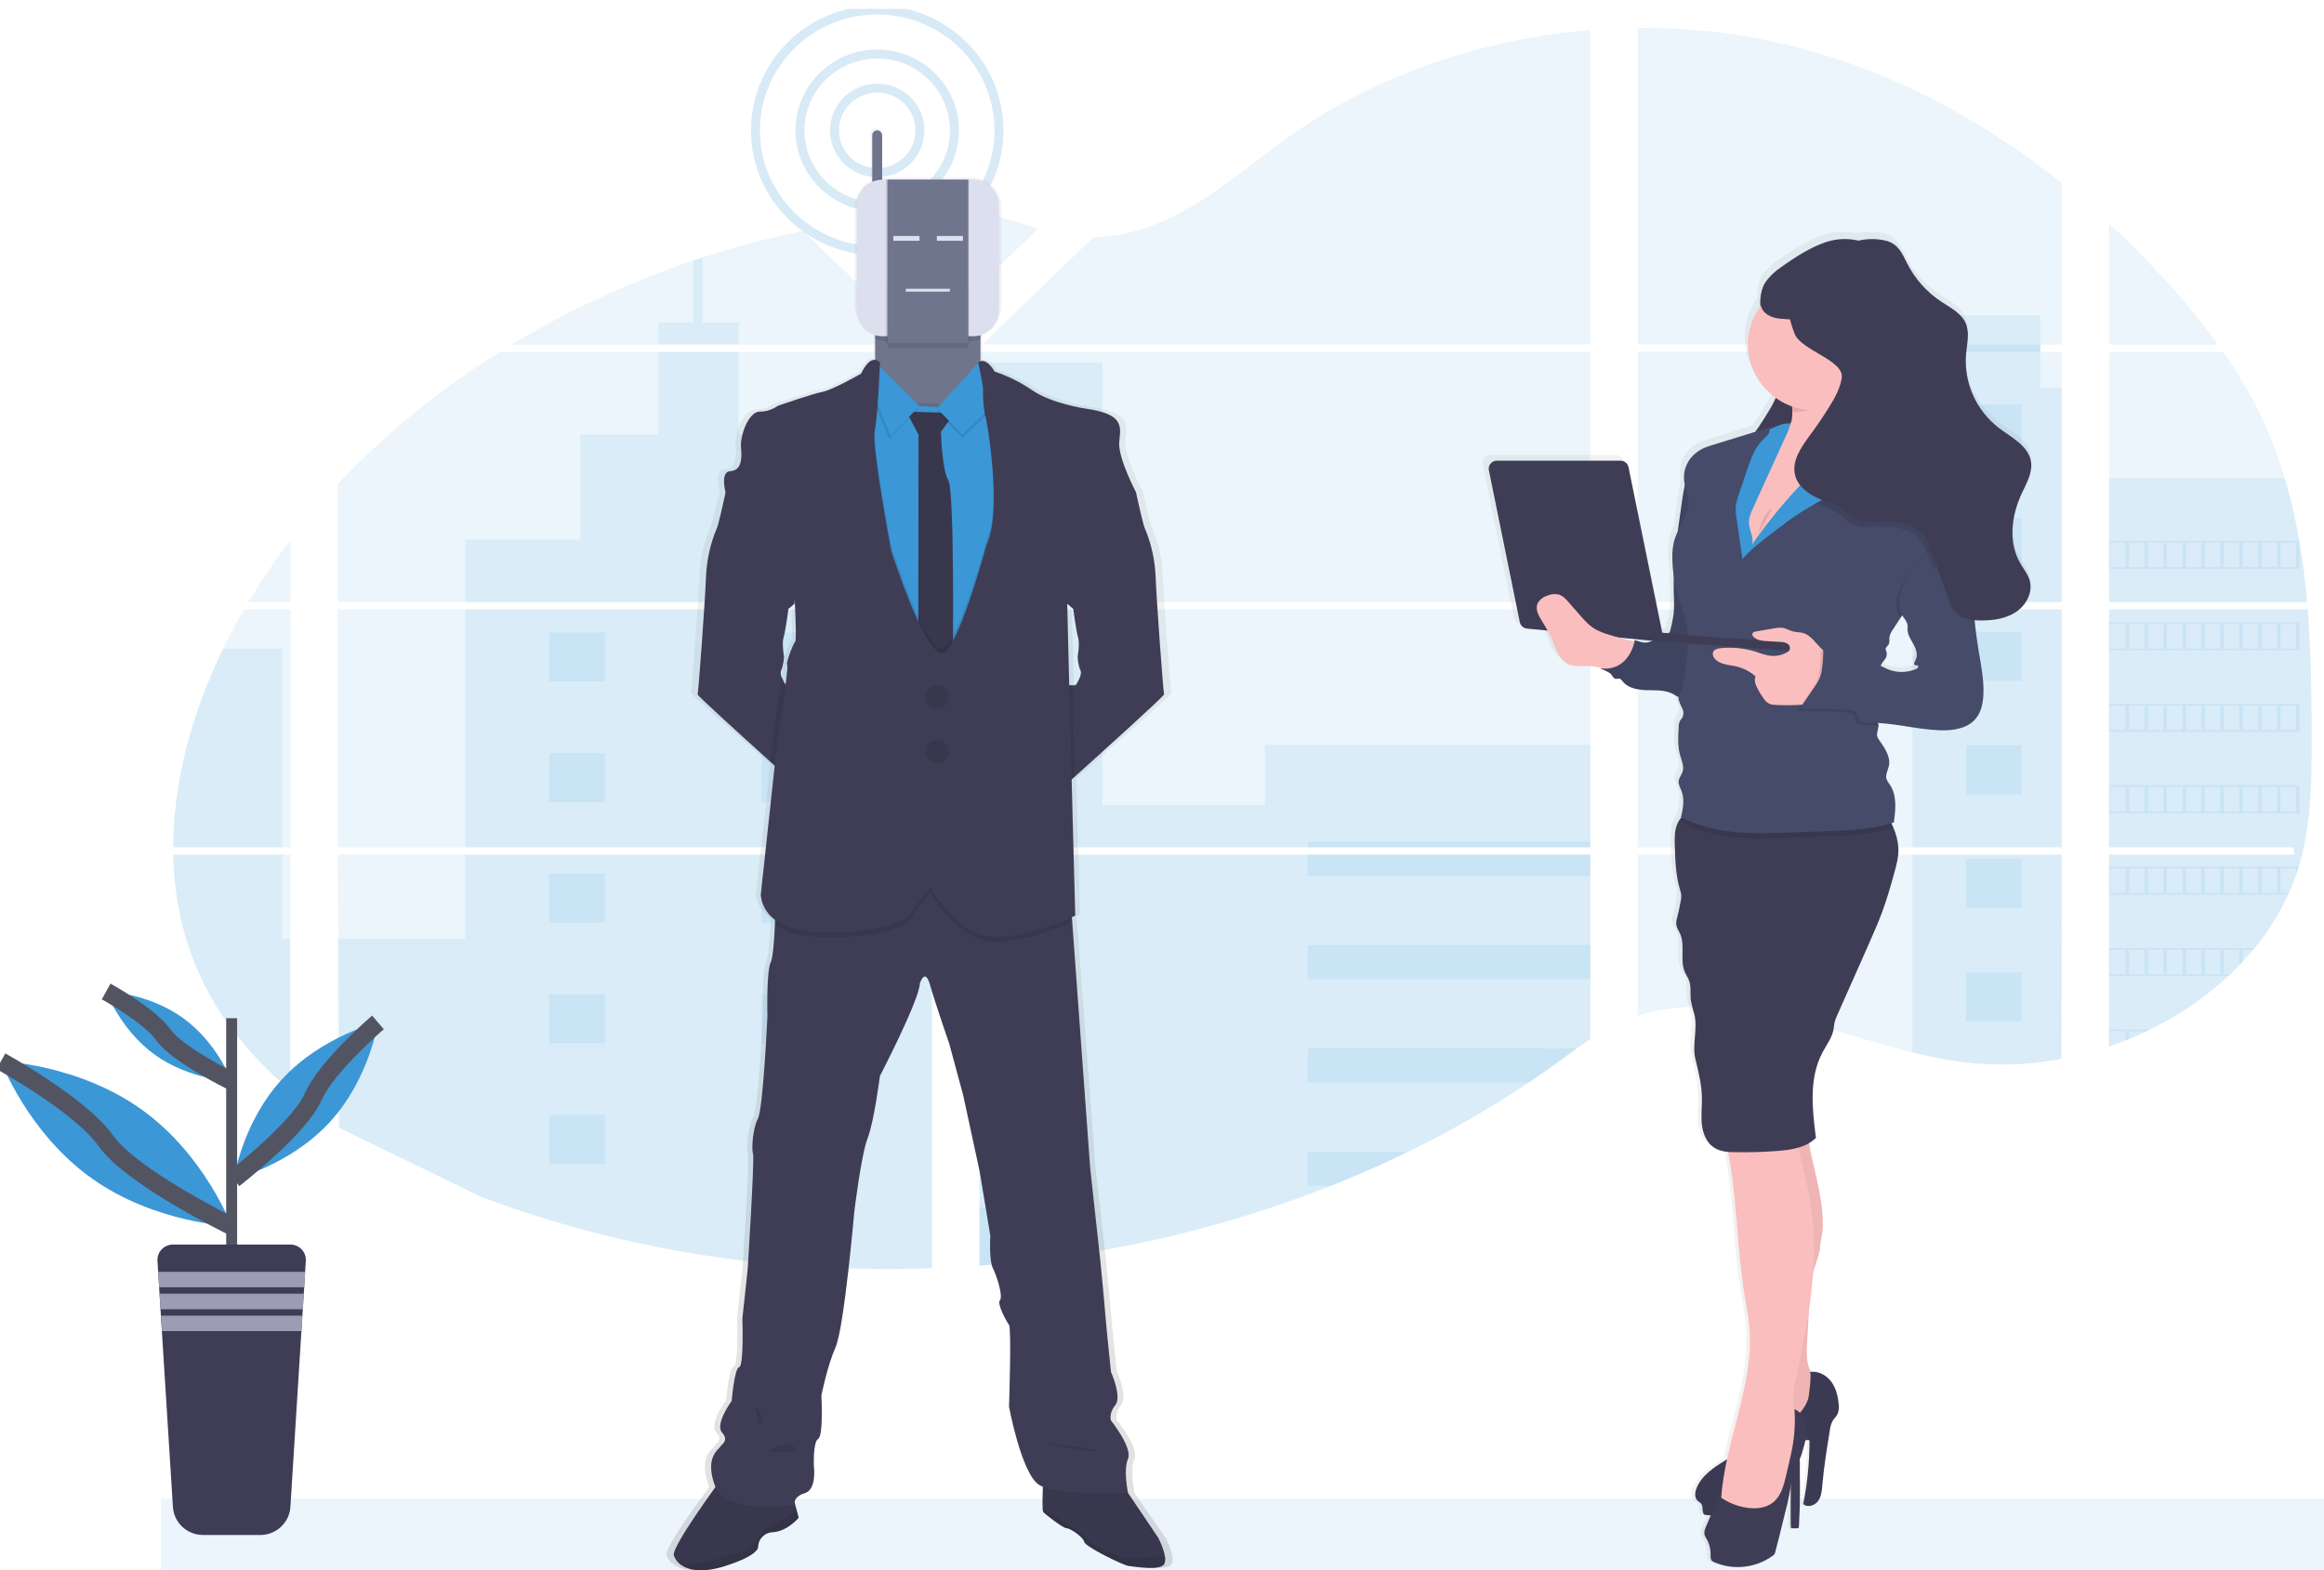<?xml version="1.0" encoding="UTF-8"?> <svg xmlns="http://www.w3.org/2000/svg" width="259" height="175" viewBox="0 0 259 175" fill="none"> <g clip-path="url(#clip0)"> <g clip-path="url(#clip1)"> <path opacity="0.1" d="M257.176 67.923H235.054V94.432H255.559C255.612 94.706 255.665 94.979 255.723 95.253H235.054V116.626L235.157 116.593C235.742 116.391 236.322 116.177 236.897 115.946L237.27 115.798C237.857 115.556 238.437 115.3 239.009 115.03C239.212 114.937 239.414 114.84 239.613 114.74C242.794 113.191 245.727 111.187 248.317 108.793C248.391 108.731 248.461 108.662 248.531 108.598C248.882 108.262 249.228 107.92 249.565 107.57C249.69 107.442 249.806 107.313 249.936 107.18C250.333 106.754 250.715 106.314 251.088 105.872C251.144 105.805 251.197 105.738 251.252 105.677C252.753 103.855 254.013 101.852 255.001 99.715C255.032 99.653 255.059 99.584 255.087 99.52C255.391 98.849 255.663 98.169 255.898 97.477C255.997 97.187 256.093 96.894 256.177 96.601C256.209 96.513 256.233 96.425 256.259 96.34C257.484 92.096 257.626 87.681 257.626 83.292C257.626 82.78 257.626 82.268 257.626 81.758C257.626 79.986 257.6 78.201 257.568 76.42C257.568 75.958 257.544 75.497 257.535 75.033C257.503 73.858 257.462 72.678 257.405 71.503C257.39 71.177 257.373 70.849 257.354 70.525C257.354 70.337 257.335 70.149 257.32 69.961C257.277 69.278 257.229 68.598 257.176 67.923Z" fill="#3B97D6"></path> <path opacity="0.1" d="M235.054 38.407H247.19C245.203 35.674 243.047 33.065 240.735 30.595C238.932 28.649 237.036 26.75 235.054 24.924V38.407Z" fill="#3B97D6"></path> <path opacity="0.1" d="M235.054 39.227V67.102H257.106C257.106 67.021 257.106 66.938 257.085 66.864C257.065 66.643 257.046 66.424 257.024 66.205C257.003 65.948 256.974 65.689 256.947 65.432C256.921 65.175 256.887 64.873 256.854 64.595C256.82 64.316 256.791 64.036 256.755 63.757C256.719 63.479 256.685 63.201 256.647 62.925C256.608 62.649 256.572 62.371 256.531 62.095C256.497 61.857 256.464 61.636 256.428 61.407C256.377 61.081 256.324 60.758 256.269 60.434C256.269 60.387 256.252 60.337 256.245 60.291C255.845 57.929 255.302 55.592 254.621 53.293C253.9 50.858 252.985 48.484 251.885 46.192C250.701 43.766 249.325 41.437 247.77 39.225L235.054 39.227Z" fill="#3B97D6"></path> <path opacity="0.1" d="M182.518 67.923V94.432H229.77V67.923H182.518ZM182.518 95.25V113.203C188.018 111.464 194.308 112.168 200.01 113.596C204.426 114.702 208.728 116.212 213.136 117.295C215.105 117.793 217.103 118.167 219.12 118.413L219.616 118.468L220.338 118.532L221.06 118.584C221.084 118.582 221.109 118.582 221.134 118.584C221.24 118.584 221.348 118.584 221.457 118.598H221.567C221.697 118.598 221.827 118.613 221.957 118.613C222.142 118.613 222.33 118.613 222.518 118.629H222.758C222.944 118.629 223.131 118.629 223.319 118.629H223.73H224.062C224.204 118.629 224.344 118.629 224.484 118.615C224.71 118.615 224.936 118.596 225.164 118.582L225.586 118.553C225.759 118.553 225.934 118.529 226.105 118.513C226.473 118.484 226.827 118.448 227.2 118.403C227.344 118.387 227.491 118.37 227.636 118.349L227.85 118.322C228.213 118.275 228.572 118.22 228.935 118.158C229.202 118.118 229.469 118.07 229.739 118.02V95.25H182.518ZM217.662 38.397V39.215H182.518V67.102H229.77V39.225H227.4V38.407H229.77V20.392C220.578 13.07 209.835 7.337 197.869 4.692C192.829 3.59 187.679 3.058 182.518 3.108V38.407L217.662 38.397ZM109.625 38.24L109.791 38.397H177.231V3.353C165.224 4.34 153.516 8.327 144.077 14.933C139.541 18.104 135.467 21.864 130.378 24.296C127.708 25.606 124.79 26.351 121.812 26.484L109.625 38.24ZM109.161 23.863V31.796L115.677 25.509C113.254 24.681 111.343 24.117 109.151 23.872L109.161 23.863ZM108.944 123.668H109.161V141.059C111.62 140.877 114.069 140.628 116.509 140.312C127.417 138.919 138.106 136.182 148.326 132.162C149.423 131.725 150.512 131.275 151.593 130.813C152.314 130.496 153.03 130.179 153.742 129.862C154.81 129.377 155.871 128.878 156.923 128.366C161.582 126.106 166.075 123.527 170.371 120.649C170.638 120.468 170.908 120.287 171.172 120.104C171.703 119.739 172.232 119.371 172.758 119C173.02 118.812 173.283 118.627 173.543 118.437L174.084 118.042C174.623 117.644 175.159 117.247 175.703 116.852C176.206 116.495 176.714 116.139 177.229 115.806V95.253H123.047C123.085 95.134 123.121 95.015 123.162 94.889C123.119 95.01 123.08 95.127 123.044 95.253H109.151V123.663L108.944 123.668ZM109.161 39.22V67.102H177.231V39.225L109.161 39.22ZM109.161 67.918V94.432H177.231V67.923L109.161 67.918ZM95.551 24.679L103.867 32.702V23.832C101.081 24.003 98.309 24.285 95.551 24.679ZM37.642 67.923V94.432H103.867V67.923H37.642ZM53.648 133.397C63.685 137.174 74.179 139.636 84.863 140.719H84.909C86.927 140.93 88.952 141.093 90.984 141.209H91.059C95.316 141.447 99.589 141.501 103.855 141.344V95.25H37.642L37.883 125.775L53.648 133.397ZM19.305 94.432H32.365V67.923H27.199C26.663 68.853 26.143 69.793 25.65 70.742C25.385 71.248 25.128 71.762 24.877 72.276C21.477 79.258 19.317 86.922 19.305 94.432ZM19.305 95.25C19.411 100.636 20.638 105.924 23.33 110.808C25.568 114.852 28.677 118.42 32.356 121.512V95.25H19.305ZM27.683 67.102H32.365V60.204C30.675 62.414 29.112 64.718 27.683 67.102V67.102ZM57.012 38.407H102.305L102.469 38.25L102.228 38.012L89.493 25.735C85.711 26.512 81.976 27.499 78.306 28.692C77.96 28.803 77.613 28.93 77.269 29.037C70.188 31.413 63.395 34.555 57.012 38.407V38.407ZM37.642 53.957V67.102H95.722H103.862V39.984L102.933 39.237H55.688C49.057 43.355 42.992 48.303 37.642 53.957V53.957Z" fill="#3B97D6"></path> <path opacity="0.1" d="M235.054 53.288V67.102H257.106C257.106 67.021 257.106 66.938 257.085 66.864C257.065 66.643 257.046 66.424 257.024 66.205C257.003 65.948 256.974 65.689 256.947 65.432C256.921 65.175 256.887 64.873 256.854 64.595C256.82 64.316 256.791 64.036 256.755 63.757C256.719 63.479 256.685 63.201 256.647 62.925C256.608 62.649 256.572 62.371 256.531 62.095C256.497 61.857 256.464 61.636 256.428 61.407C256.377 61.081 256.324 60.758 256.269 60.434C256.269 60.387 256.252 60.337 256.245 60.291C255.845 57.929 255.302 55.592 254.621 53.293L235.054 53.288Z" fill="#3B97D6"></path> <path opacity="0.1" d="M257.176 67.923H235.054V94.432H255.559C255.612 94.706 255.665 94.979 255.723 95.253H235.054V116.626L235.157 116.593C235.742 116.391 236.322 116.177 236.897 115.946L237.27 115.798C237.857 115.556 238.437 115.3 239.009 115.03C239.212 114.937 239.414 114.84 239.613 114.74C242.794 113.191 245.727 111.187 248.317 108.793C248.391 108.731 248.461 108.662 248.531 108.598C248.882 108.262 249.228 107.92 249.565 107.57C249.69 107.442 249.806 107.313 249.936 107.18C250.333 106.754 250.715 106.314 251.088 105.872C251.144 105.805 251.197 105.738 251.252 105.677C252.753 103.855 254.013 101.852 255.001 99.715C255.032 99.653 255.059 99.584 255.087 99.52C255.391 98.849 255.663 98.169 255.898 97.477C255.997 97.187 256.093 96.894 256.177 96.601C256.209 96.513 256.233 96.425 256.259 96.34C257.484 92.096 257.626 87.681 257.626 83.292C257.626 82.78 257.626 82.268 257.626 81.758C257.626 79.986 257.6 78.201 257.568 76.42C257.568 75.958 257.544 75.497 257.535 75.033C257.503 73.858 257.462 72.678 257.405 71.503C257.39 71.177 257.373 70.849 257.354 70.525C257.354 70.337 257.335 70.149 257.32 69.961C257.277 69.278 257.229 68.598 257.176 67.923Z" fill="#3B97D6"></path> <path opacity="0.1" d="M213.138 43.219V67.104H229.772V43.219H227.402V35.131H217.664V43.219H213.138Z" fill="#3B97D6"></path> <path opacity="0.1" d="M229.772 67.923H213.138V94.432H229.772V67.923Z" fill="#3B97D6"></path> <path opacity="0.1" d="M229.772 95.253H213.138V117.295C215.106 117.792 217.104 118.165 219.12 118.413L219.618 118.467L220.34 118.532C220.581 118.551 220.821 118.57 221.062 118.584H221.137C221.242 118.584 221.351 118.584 221.459 118.598H221.57C221.7 118.598 221.832 118.61 221.962 118.612C222.15 118.612 222.335 118.612 222.522 118.627H222.763C222.948 118.627 223.134 118.627 223.324 118.627H223.733C223.843 118.627 223.957 118.627 224.067 118.627L224.488 118.612C224.712 118.612 224.941 118.593 225.167 118.579L225.586 118.551L226.108 118.51C226.473 118.482 226.83 118.444 227.2 118.401L227.636 118.346L227.85 118.32C228.213 118.272 228.572 118.218 228.935 118.156C229.204 118.115 229.472 118.065 229.741 118.018L229.772 95.253Z" fill="#3B97D6"></path> <path opacity="0.1" d="M122.871 40.398H109.153V67.102H122.871V40.398Z" fill="#3B97D6"></path> <path opacity="0.1" d="M109.153 67.923V94.432H177.233V83H140.97V89.744H122.868V67.923H109.153Z" fill="#3B97D6"></path> <path opacity="0.1" d="M108.935 123.677H109.151V141.059C111.61 140.877 114.06 140.628 116.5 140.312C127.416 138.922 138.113 136.183 148.34 132.16C151.265 131.002 154.13 129.738 156.938 128.368C161.591 126.105 166.081 123.526 170.374 120.649C171.445 119.93 172.502 119.194 173.543 118.439C174.264 117.916 174.986 117.378 175.708 116.859C176.211 116.5 176.719 116.146 177.236 115.81V95.253H123.061C123.1 95.129 123.136 95.015 123.174 94.886C123.133 95.008 123.095 95.124 123.059 95.253H109.151V123.665L108.935 123.677Z" fill="#3B97D6"></path> <path opacity="0.1" d="M73.379 38.407H82.315V35.964H78.306V28.692C77.96 28.806 77.611 28.93 77.267 29.037V35.964H73.379V38.407Z" fill="#3B97D6"></path> <path opacity="0.1" d="M51.839 67.102H95.725H95.71H95.73H103.867V40.398H101.562V60.142H91.023V48.455H82.315V39.227H73.379V48.455H64.675V60.137H51.839V67.102Z" fill="#3B97D6"></path> <path opacity="0.1" d="M51.839 67.923V94.432H103.867V67.923H51.839ZM53.655 133.397C63.692 137.174 74.187 139.636 84.87 140.719H84.916C86.934 140.93 88.959 141.093 90.992 141.209H91.066C95.323 141.446 99.596 141.501 103.862 141.344V95.25H51.839V104.649H37.642L37.717 125.635" fill="#3B97D6"></path> <path opacity="0.1" d="M31.448 95.253H19.314C19.42 100.636 20.65 105.922 23.342 110.805C25.578 114.863 28.689 118.417 32.365 121.51V104.649H31.448V95.253Z" fill="#3B97D6"></path> <path opacity="0.1" d="M19.307 94.432H31.449V72.276H24.889C21.48 79.258 19.317 86.924 19.307 94.432Z" fill="#3B97D6"></path> <path opacity="0.1" d="M116.502 47.822H109.153V56.195H116.502V47.822Z" fill="#3B97D6"></path> <path opacity="0.1" d="M116.502 65.175H109.153V67.102H116.502V65.175Z" fill="#3B97D6"></path> <path opacity="0.1" d="M116.502 67.923H109.153V73.549H116.502V67.923Z" fill="#3B97D6"></path> <path opacity="0.1" d="M116.502 82.531H109.153V90.904H116.502V82.531Z" fill="#3B97D6"></path> <path opacity="0.1" d="M116.502 99.887H109.153V108.26H116.502V99.887Z" fill="#3B97D6"></path> <path opacity="0.1" d="M109.151 123.665L108.935 123.677H109.151V125.621H116.5V117.24H109.151V123.665Z" fill="#3B97D6"></path> <path opacity="0.1" d="M109.151 134.591V141.059C111.61 140.877 114.06 140.628 116.5 140.312V134.603L109.151 134.591Z" fill="#3B97D6"></path> <path opacity="0.1" d="M177.234 93.818H145.742V94.437H177.234V93.818Z" fill="#3B97D6"></path> <path opacity="0.1" d="M177.234 95.253H145.742V97.61H177.234V95.253Z" fill="#3B97D6"></path> <path opacity="0.1" d="M177.234 105.336H145.742V109.128H177.234V105.336Z" fill="#3B97D6"></path> <path opacity="0.1" d="M145.739 116.843V120.649H170.374C171.445 119.93 172.501 119.194 173.543 118.439C174.264 117.916 174.986 117.38 175.708 116.859L145.739 116.843Z" fill="#3B97D6"></path> <path opacity="0.1" d="M145.739 128.368V132.16H148.34C151.266 131.002 154.132 129.738 156.938 128.368H145.739Z" fill="#3B97D6"></path> <path opacity="0.1" d="M84.873 75.942H91.071V70.492H84.873V75.942Z" fill="#3B97D6"></path> <path opacity="0.1" d="M219.108 50.548H225.306V45.098H219.108V50.548Z" fill="#3B97D6"></path> <path opacity="0.1" d="M219.108 63.208H225.306V57.758H219.108V63.208Z" fill="#3B97D6"></path> <path opacity="0.1" d="M219.108 75.865H225.306V70.416H219.108V75.865Z" fill="#3B97D6"></path> <path opacity="0.1" d="M219.108 88.526H225.306V83.076H219.108V88.526Z" fill="#3B97D6"></path> <path opacity="0.1" d="M219.108 101.186H225.306V95.736H219.108V101.186Z" fill="#3B97D6"></path> <path opacity="0.1" d="M219.108 113.843H225.306V108.393H219.108V113.843Z" fill="#3B97D6"></path> <path opacity="0.1" d="M61.206 75.942H67.404V70.492H61.206V75.942Z" fill="#3B97D6"></path> <path opacity="0.1" d="M84.873 89.384H91.071V83.934H84.873V89.384Z" fill="#3B97D6"></path> <path opacity="0.1" d="M61.206 89.384H67.404V83.934H61.206V89.384Z" fill="#3B97D6"></path> <path opacity="0.1" d="M84.873 102.827H91.071V97.377H84.873V102.827Z" fill="#3B97D6"></path> <path opacity="0.1" d="M61.206 102.827H67.404V97.377H61.206V102.827Z" fill="#3B97D6"></path> <path opacity="0.1" d="M84.873 116.272H91.071V110.822H84.873V116.272Z" fill="#3B97D6"></path> <path opacity="0.1" d="M61.206 116.272H67.404V110.822H61.206V116.272Z" fill="#3B97D6"></path> <path opacity="0.1" d="M84.873 129.714H91.071V124.265H84.873V129.714Z" fill="#3B97D6"></path> <path opacity="0.1" d="M61.206 129.714H67.404V124.265H61.206V129.714Z" fill="#3B97D6"></path> <path opacity="0.1" d="M91.073 141.221V137.705H84.875V140.721L91.073 141.221Z" fill="#3B97D6"></path> <path opacity="0.1" d="M235.054 60.284V63.403H256.269V60.284H235.054ZM254.156 60.482H255.896V63.208H254.156V60.482ZM252.044 60.482H253.783V63.208H252.044V60.482ZM249.936 60.482H251.676V63.208H249.936V60.482ZM247.823 60.482H249.563V63.208H247.823V60.482ZM245.713 60.482H247.46V63.208H245.72L245.713 60.482ZM243.6 60.482H245.34V63.208H243.61L243.6 60.482ZM241.488 60.482H243.227V63.208H241.488V60.482ZM239.378 60.482H241.117V63.208H239.378V60.482ZM237.267 60.482H239.007V63.208H237.267V60.482ZM235.157 60.482H236.897V63.208H235.157V60.482Z" fill="#3B97D6"></path> <path opacity="0.1" d="M235.054 69.362V72.481H256.269V69.362H235.054ZM254.156 69.559H255.896V72.283H254.156V69.559ZM252.044 69.559H253.783V72.283H252.044V69.559ZM249.936 69.559H251.676V72.283H249.936V69.559ZM247.823 69.559H249.563V72.283H247.823V69.559ZM245.713 69.559H247.46V72.283H245.72L245.713 69.559ZM243.6 69.559H245.34V72.283H243.61L243.6 69.559ZM241.488 69.559H243.227V72.283H241.488V69.559ZM239.378 69.559H241.117V72.283H239.378V69.559ZM237.267 69.559H239.007V72.283H237.267V69.559ZM235.157 69.559H236.897V72.283H235.157V69.559Z" fill="#3B97D6"></path> <path opacity="0.1" d="M235.054 78.439V81.556H256.269V78.439H235.054ZM254.156 78.635H255.896V81.358H254.156V78.635ZM252.044 78.635H253.783V81.358H252.044V78.635ZM249.936 78.635H251.676V81.358H249.936V78.635ZM247.823 78.635H249.563V81.358H247.823V78.635ZM245.713 78.635H247.46V81.358H245.72L245.713 78.635ZM243.6 78.635H245.34V81.358H243.61L243.6 78.635ZM241.488 78.635H243.227V81.358H241.488V78.635ZM239.378 78.635H241.117V81.358H239.378V78.635ZM237.267 78.635H239.007V81.358H237.267V78.635ZM235.157 78.635H236.897V81.358H235.157V78.635Z" fill="#3B97D6"></path> <path opacity="0.1" d="M235.054 87.515V90.629H256.269V87.515H235.054ZM254.156 87.707H255.896V90.438H254.156V87.707ZM252.044 87.707H253.783V90.438H252.044V87.707ZM249.936 87.707H251.676V90.438H249.936V87.707ZM247.823 87.707H249.563V90.438H247.823V87.707ZM245.713 87.707H247.46V90.438H245.72L245.713 87.707ZM243.6 87.707H245.34V90.438H243.61L243.6 87.707ZM241.488 87.707H243.227V90.438H241.488V87.707ZM239.378 87.707H241.117V90.438H239.378V87.707ZM237.267 87.707H239.007V90.438H237.267V87.707ZM235.157 87.707H236.897V90.438H235.157V87.707Z" fill="#3B97D6"></path> <path opacity="0.1" d="M235.054 96.587V99.715H255.001C255.03 99.653 255.059 99.584 255.085 99.52H254.156V96.785H255.896V97.465C255.997 97.175 256.093 96.882 256.177 96.587H235.054ZM252.044 96.785H253.783V99.508H252.044V96.785ZM249.936 96.785H251.676V99.508H249.936V96.785ZM247.823 96.785H249.563V99.508H247.823V96.785ZM245.713 96.785H247.46V99.508H245.72L245.713 96.785ZM243.6 96.785H245.34V99.508H243.61L243.6 96.785ZM241.488 96.785H243.227V99.508H241.488V96.785ZM239.378 96.785H241.117V99.508H239.378V96.785ZM237.267 96.785H239.007V99.508H237.267V96.785ZM235.157 96.785H236.897V99.508H235.157V96.785Z" fill="#3B97D6"></path> <path opacity="0.1" d="M235.054 105.662V108.779H248.314C248.391 108.714 248.458 108.648 248.528 108.583H247.823V105.86H249.563V107.565L249.936 107.173V105.865H251.088C251.144 105.798 251.197 105.731 251.252 105.669L235.054 105.662ZM245.713 105.857H247.46V108.583H245.72L245.713 105.857ZM243.6 105.857H245.34V108.583H243.61L243.6 105.857ZM241.488 105.857H243.227V108.583H241.488V105.857ZM239.378 105.857H241.117V108.583H239.378V105.857ZM237.267 105.857H239.007V108.583H237.267V105.857ZM235.157 105.857H236.897V108.583H235.157V105.857Z" fill="#3B97D6"></path> <path opacity="0.1" d="M235.054 114.74V116.626L235.157 116.593V114.928H236.897V115.941L237.267 115.789V114.94H239.007V115.035C239.212 114.942 239.414 114.844 239.613 114.745L235.054 114.74Z" fill="#3B97D6"></path> <path opacity="0.1" d="M108.935 123.677H109.151H108.935ZM123.044 95.251C123.083 95.132 123.119 95.013 123.16 94.887C123.119 95.008 123.08 95.132 123.044 95.251ZM217.662 38.407V39.225H227.4V38.407H217.662ZM108.935 123.677H109.151H108.935ZM123.044 95.251C123.083 95.132 123.119 95.013 123.16 94.887C123.119 95.008 123.08 95.132 123.044 95.251ZM108.935 123.677H109.151H108.935ZM123.044 95.251C123.083 95.132 123.119 95.013 123.16 94.887C123.119 95.008 123.08 95.132 123.044 95.251Z" fill="#3B97D6"></path> <path opacity="0.1" d="M259 167.05H17.933V175.475H259V167.05Z" fill="#3B97D6"></path> <path d="M26.427 113.481H25.207V140.604H26.427V113.481Z" fill="#535461"></path> <path d="M34.083 140.521L34.006 141.744L33.901 143.469L33.855 144.182L33.746 145.907L33.701 146.62L33.593 148.343L32.363 167.956C32.31 168.8 31.934 169.592 31.311 170.172C30.689 170.753 29.866 171.077 29.011 171.079H22.623C21.768 171.077 20.947 170.754 20.325 170.175C19.703 169.597 19.326 168.806 19.271 167.963L18.039 148.35L17.933 146.628L17.887 145.914L17.777 144.189L17.733 143.476L17.625 141.751L17.548 140.528C17.534 140.294 17.568 140.059 17.649 139.839C17.73 139.618 17.855 139.416 18.018 139.245C18.181 139.074 18.377 138.938 18.595 138.845C18.813 138.752 19.048 138.704 19.285 138.704H32.349C32.585 138.703 32.82 138.751 33.037 138.843C33.255 138.936 33.451 139.072 33.613 139.242C33.776 139.412 33.901 139.613 33.982 139.833C34.063 140.053 34.097 140.288 34.083 140.521V140.521Z" fill="#3F3D56"></path> <path d="M34.009 141.744L33.901 143.469H17.734L17.628 141.744H34.009Z" fill="#9D9CB5"></path> <path d="M33.857 144.187L33.749 145.914H17.888L17.779 144.187H33.857Z" fill="#9D9CB5"></path> <path d="M33.701 146.633L33.595 148.357H18.041L17.933 146.633H33.701Z" fill="#9D9CB5"></path> <path d="M15.765 123.649C22.861 128.723 25.816 136.663 25.816 136.663C25.816 136.663 17.264 136.373 10.176 131.296C3.087 126.22 0.106 118.282 0.106 118.282C0.106 118.282 8.667 118.572 15.765 123.649Z" fill="#3B97D6"></path> <path d="M0.106 118.282C0.106 118.282 8.982 123.154 11.829 127.186C14.675 131.218 25.806 136.663 25.806 136.663" stroke="#535461" stroke-width="2" stroke-miterlimit="10"></path> <path d="M20.344 113.422C24.209 116.184 25.816 120.506 25.816 120.506C25.816 120.506 21.162 120.347 17.298 117.585C13.434 114.823 11.829 110.501 11.829 110.501C11.829 110.501 16.482 110.658 20.344 113.422Z" fill="#3B97D6"></path> <path d="M11.829 110.501C11.829 110.501 16.658 113.153 18.21 115.346C19.762 117.54 25.816 120.506 25.816 120.506" stroke="#535461" stroke-width="2" stroke-miterlimit="10"></path> <path d="M31.429 120.285C26.992 125.107 26.054 131.406 26.054 131.406C26.054 131.406 32.31 129.888 36.747 125.066C41.184 120.244 42.122 113.948 42.122 113.948C42.122 113.948 35.866 115.463 31.429 120.285Z" fill="#3B97D6"></path> <path d="M42.122 113.948C42.122 113.948 36.347 118.889 34.873 122.295C33.398 125.701 26.054 131.406 26.054 131.406" stroke="#535461" stroke-width="2" stroke-miterlimit="10"></path> <path opacity="0.2" d="M97.763 19.241C100.392 19.241 102.524 17.133 102.524 14.533C102.524 11.933 100.392 9.825 97.763 9.825C95.133 9.825 93.001 11.933 93.001 14.533C93.001 17.133 95.133 19.241 97.763 19.241Z" stroke="#3B97D6" stroke-miterlimit="10"></path> <path opacity="0.2" d="M97.763 23.042C102.516 23.042 106.369 19.232 106.369 14.533C106.369 9.834 102.516 6.024 97.763 6.024C93.009 6.024 89.156 9.834 89.156 14.533C89.156 19.232 93.009 23.042 97.763 23.042Z" stroke="#3B97D6" stroke-miterlimit="10"></path> <path opacity="0.2" d="M97.763 27.948C105.256 27.948 111.331 21.942 111.331 14.534C111.331 7.126 105.256 1.12 97.763 1.12C90.269 1.12 84.194 7.126 84.194 14.534C84.194 21.942 90.269 27.948 97.763 27.948Z" stroke="#3B97D6" stroke-miterlimit="10"></path> <path d="M130.66 173.515C130.532 172.578 129.88 171.374 129.88 171.374L126.399 166.343H126.43C126.43 166.343 125.879 163.814 126.43 162.577C126.981 161.341 124.471 158.281 124.471 158.281C124.471 158.281 124.166 157.515 124.952 156.573C125.739 155.631 124.471 152.867 124.471 152.867C124.471 152.867 123.858 147.099 123.797 146.207C123.737 145.315 123.246 140.44 123.246 140.44L122.082 130.081L120.013 102.629L119.974 102.116C120.232 101.994 120.366 101.918 120.366 101.918L119.933 86.749L120.292 86.437C123.42 83.708 130.617 77.397 130.547 77.252C130.453 77.076 129.673 66.702 129.584 64.098C129.506 62.245 129.089 60.421 128.355 58.714C128.174 58.367 127.655 56.098 127.438 55.127L127.344 54.697C127.344 54.697 125.232 50.812 125.419 49.047C125.607 47.282 125.97 45.955 121.468 45.338C121.468 45.338 117.671 44.794 115.436 43.307C114.101 42.418 112.649 41.715 111.119 41.218C111.119 41.218 110.292 39.791 109.486 40.067V37.036C110.105 36.797 110.637 36.38 111.015 35.839C111.392 35.298 111.598 34.658 111.605 34.001V23.085C111.593 22.198 111.224 21.353 110.581 20.734C109.938 20.116 109.073 19.776 108.177 19.788H98.603C98.464 19.791 98.326 19.803 98.189 19.823V14.828C98.189 14.756 98.174 14.684 98.145 14.618C98.116 14.552 98.073 14.492 98.02 14.443C97.913 14.339 97.769 14.28 97.618 14.281C97.469 14.279 97.326 14.335 97.219 14.438C97.112 14.54 97.051 14.681 97.048 14.828V20.178C96.514 20.453 96.066 20.867 95.752 21.375C95.438 21.883 95.27 22.466 95.265 23.061V33.977C95.272 34.634 95.478 35.274 95.855 35.815C96.232 36.355 96.764 36.773 97.383 37.013V39.893C96.995 39.848 96.42 40.112 95.766 41.43C95.766 41.43 92.488 43.255 91.355 43.462C90.222 43.669 86.211 45.02 86.211 45.02C85.601 45.442 84.874 45.668 84.129 45.667C82.873 45.667 81.832 48.317 81.986 49.758C82.139 51.2 81.892 52.258 80.73 52.318C79.567 52.377 80.203 54.68 80.207 54.697C80.193 54.761 80.154 54.934 80.099 55.187C79.873 56.193 79.377 58.35 79.204 58.688C78.464 60.394 78.043 62.218 77.962 64.071C77.871 66.688 77.089 77.05 77 77.226C76.942 77.343 81.875 81.698 85.347 84.741L85.847 85.178L84.252 99.577C84.252 99.577 84.252 101.19 85.893 102.399C85.893 102.563 85.893 102.736 85.874 102.912C85.804 104.578 85.665 106.635 85.393 107.171C84.911 108.122 85.025 113.172 85.025 113.172C85.025 113.172 84.543 123.475 83.922 124.59C83.302 125.706 83.186 128.064 83.371 128.535C83.557 129.006 82.758 141.366 82.758 141.366L82.144 146.896C82.144 146.896 82.33 152.194 81.779 152.313C81.228 152.432 80.92 156.079 80.92 156.079C80.92 156.079 78.961 158.669 79.817 159.611C80.674 160.553 79.69 160.965 79.601 161.2C79.512 161.436 77.734 162.318 79.021 165.613C79.033 165.646 79.05 165.675 79.064 165.706C77.861 167.316 74.043 172.53 74.274 173.318C74.448 173.828 74.813 174.253 75.294 174.507C76.191 175.026 77.734 175.266 80.183 174.507C84.257 173.242 83.951 172.328 83.951 172.328C83.951 172.328 83.983 170.858 85.667 170.739C87.351 170.62 88.607 169.122 88.607 169.122L88.41 168.408L88.138 167.425C88.172 167.133 88.379 166.652 89.31 166.379C90.72 165.967 90.352 163.379 90.352 163.379C90.352 163.379 90.229 160.67 90.833 160.318C91.437 159.966 91.199 155.491 91.199 155.491C91.199 155.491 91.875 152.254 92.854 150.075C93.834 147.896 94.998 134.95 94.998 134.95C94.998 134.95 95.792 128.594 96.528 126.769C97.265 124.945 97.938 119.823 97.938 119.823C97.938 119.823 102.472 111.348 102.532 109.464C102.532 109.464 103.119 107.699 103.684 109.642C104.25 111.586 105.9 116.234 105.9 116.234L107.493 121.943L109.392 130.476L110.616 137.657C110.616 137.657 110.436 140.393 110.924 141.344C111.413 142.296 112.089 144.463 111.721 144.877C111.353 145.291 112.457 147.229 112.763 147.641C113.068 148.053 112.763 156.766 112.763 156.766C112.763 156.766 114.17 164.181 116.192 165.475C116.333 165.563 116.483 165.638 116.639 165.698C116.61 166.503 116.581 167.578 116.62 168.139C116.616 168.265 116.637 168.39 116.682 168.508C116.865 168.746 118.949 170.33 119.377 170.33C119.806 170.33 121.336 171.362 121.399 171.862C121.461 172.361 125.876 174.479 126.5 174.54C127.123 174.602 130.157 175.128 130.59 174.303C130.693 174.053 130.718 173.779 130.66 173.515V173.515ZM119.813 67.457L120.128 67.718C120.128 67.718 120.448 70.147 120.679 70.872C120.91 71.598 120.633 73.013 120.633 73.013C120.633 73.013 120.679 74.029 120.953 74.557C121.228 75.085 120.414 76.237 120.414 76.237H119.668L119.428 67.145L119.813 67.457ZM86.646 75.306C86.532 75.073 86.514 74.804 86.598 74.557C86.664 74.425 86.716 74.286 86.754 74.143C86.845 73.772 86.901 73.394 86.921 73.013C86.921 73.009 86.921 73.005 86.921 73.001C86.897 72.864 86.661 71.574 86.877 70.861C87.094 70.147 87.428 67.706 87.428 67.706L87.638 67.533L88.119 67.133C88.119 67.133 88.133 66.981 88.153 66.731C88.256 68.872 88.338 71.213 88.205 71.341C87.965 71.579 87.072 73.872 87.286 73.958C87.356 73.986 87.26 74.909 87.099 76.141C86.918 75.881 86.766 75.602 86.646 75.309V75.306Z" fill="url(#paint0_linear)"></path> <path d="M98.314 15.078V22.293C98.314 22.438 98.255 22.577 98.151 22.679C98.048 22.782 97.907 22.84 97.76 22.84C97.613 22.84 97.473 22.782 97.369 22.679C97.265 22.577 97.207 22.438 97.207 22.293V15.078C97.207 15.006 97.221 14.935 97.249 14.868C97.277 14.802 97.317 14.742 97.369 14.691C97.42 14.64 97.481 14.6 97.548 14.572C97.616 14.545 97.688 14.53 97.76 14.53C97.907 14.532 98.047 14.59 98.15 14.692C98.254 14.794 98.312 14.933 98.314 15.078Z" fill="#6F758D"></path> <path d="M109.271 34.365V45.576C109.269 46.472 108.908 47.33 108.267 47.964C107.626 48.597 106.758 48.954 105.852 48.956H100.953C100.047 48.955 99.178 48.598 98.537 47.965C97.895 47.331 97.534 46.472 97.531 45.576V34.365C97.535 33.469 97.896 32.611 98.537 31.977C99.178 31.344 100.047 30.987 100.953 30.985H105.852C106.758 30.987 107.626 31.344 108.267 31.977C108.908 32.611 109.269 33.469 109.271 34.365V34.365Z" fill="#6F758D"></path> <path d="M90.008 76.377L89.072 87.795C89.072 87.795 87.666 86.537 85.847 84.895C82.479 81.858 77.691 77.507 77.746 77.393C77.835 77.217 78.593 66.857 78.682 64.257C78.761 62.408 79.168 60.588 79.885 58.878C80.053 58.543 80.535 56.39 80.754 55.384C80.823 55.07 80.864 54.868 80.864 54.868L82.426 54.249C82.426 54.249 88.98 61.478 88.98 61.612C88.98 61.745 88.535 67.297 88.535 67.297L88.068 67.699L87.866 67.87C87.866 67.87 87.553 70.297 87.33 71.022C87.12 71.712 87.349 73.013 87.373 73.149V73.161C87.353 73.541 87.298 73.918 87.209 74.288C87.173 74.431 87.123 74.571 87.06 74.705C86.979 74.95 86.996 75.217 87.106 75.451C87.23 75.778 87.391 76.089 87.587 76.379L90.008 76.377Z" fill="#3F3D56"></path> <path d="M129.731 77.39C129.801 77.528 122.809 83.837 119.779 86.561L118.405 87.793L117.469 76.375H119.875C119.875 76.375 120.679 75.228 120.412 74.71C120.145 74.191 120.099 73.166 120.099 73.166C120.099 73.166 120.366 71.755 120.145 71.025C119.924 70.294 119.608 67.873 119.608 67.873L119.303 67.602L118.939 67.288C118.939 67.288 118.489 61.743 118.489 61.609C118.489 61.476 125.044 54.247 125.044 54.247L126.603 54.866C126.603 54.866 126.639 55.032 126.694 55.296C126.906 56.248 127.416 58.531 127.585 58.876C128.303 60.585 128.71 62.406 128.788 64.255C128.884 66.855 129.642 77.214 129.731 77.39Z" fill="#3F3D56"></path> <path d="M129.76 174.293C129.344 175.116 126.391 174.588 125.795 174.531C125.198 174.474 120.903 172.354 120.843 171.857C120.783 171.36 119.295 170.328 118.882 170.328C118.468 170.328 116.444 168.741 116.264 168.505C116.221 168.388 116.2 168.264 116.204 168.139C116.141 167.173 116.264 164.685 116.264 164.685L124.885 165.161L129.077 171.384C129.077 171.384 129.707 172.573 129.832 173.525C129.883 173.782 129.858 174.049 129.76 174.293V174.293Z" fill="#3F3D56"></path> <path opacity="0.1" d="M129.76 174.293C129.344 175.116 126.391 174.588 125.795 174.531C125.198 174.474 120.903 172.354 120.843 171.857C120.783 171.36 119.295 170.328 118.882 170.328C118.468 170.328 116.444 168.741 116.264 168.505C116.221 168.388 116.2 168.264 116.204 168.139C116.141 167.173 116.264 164.685 116.264 164.685L124.885 165.161L129.077 171.384C129.077 171.384 129.707 172.573 129.832 173.525C129.883 173.782 129.858 174.049 129.76 174.293V174.293Z" fill="black"></path> <path opacity="0.1" d="M129.76 174.293C129.344 175.116 126.391 174.588 125.794 174.531C125.198 174.474 120.903 172.354 120.843 171.857C120.782 171.36 119.295 170.328 118.882 170.328C118.468 170.328 116.444 168.741 116.264 168.505C116.221 168.388 116.2 168.264 116.203 168.139L118.999 169.89C118.999 169.89 120.782 171.008 121.259 171.684C121.735 172.359 125.484 173.741 125.794 173.767C126.035 173.791 128.489 173.325 129.832 173.529C129.882 173.786 129.857 174.05 129.76 174.293V174.293Z" fill="black"></path> <path d="M89.007 169.15C89.007 169.15 87.787 170.649 86.153 170.765C85.723 170.77 85.311 170.936 85.001 171.231C84.692 171.526 84.508 171.927 84.488 172.352C84.488 172.352 84.786 173.265 80.833 174.529C78.453 175.29 76.957 175.05 76.083 174.529C75.613 174.271 75.26 173.845 75.097 173.339C74.829 172.4 80.089 165.251 80.089 165.251L84.875 164.956L88.294 166.486L88.817 168.42L89.007 169.15Z" fill="#3F3D56"></path> <path opacity="0.1" d="M89.007 169.15C89.007 169.15 87.787 170.649 86.153 170.765C85.723 170.77 85.311 170.936 85.001 171.231C84.692 171.526 84.508 171.927 84.488 172.352C84.488 172.352 84.786 173.265 80.833 174.529C78.453 175.29 76.957 175.05 76.083 174.529C75.613 174.271 75.26 173.845 75.097 173.339C74.829 172.4 80.089 165.251 80.089 165.251L84.875 164.956L88.294 166.486L88.817 168.42L89.007 169.15Z" fill="black"></path> <path opacity="0.1" d="M89.007 169.15C89.007 169.15 87.787 170.649 86.153 170.765C85.723 170.77 85.311 170.937 85.001 171.232C84.692 171.527 84.508 171.927 84.488 172.352C84.488 172.352 84.786 173.266 80.833 174.529C78.453 175.29 76.956 175.05 76.083 174.529C78.328 174.291 83.285 172.897 83.783 172.412C84.377 171.822 85.121 170.206 85.626 170.178C85.975 170.156 87.755 169.096 88.824 168.439L89.007 169.15Z" fill="black"></path> <path d="M125.708 162.597C125.174 163.831 125.708 166.358 125.708 166.358C125.708 166.358 117.741 166.771 115.78 165.477C113.819 164.183 112.45 156.778 112.45 156.778C112.45 156.778 112.746 148.081 112.45 147.667C112.154 147.253 111.083 145.317 111.439 144.908C111.795 144.499 111.141 142.32 110.667 141.38C110.193 140.441 110.369 137.736 110.369 137.736L109.18 130.566L107.337 122.043L105.792 116.334C105.792 116.334 104.187 111.69 103.641 109.749C103.095 107.808 102.522 109.573 102.522 109.573C102.464 111.455 98.063 119.919 98.063 119.919C98.063 119.919 97.409 125.031 96.694 126.853C95.98 128.675 95.21 135.024 95.21 135.024C95.21 135.024 94.081 147.953 93.128 150.127C92.175 152.301 91.54 155.543 91.54 155.543C91.54 155.543 91.781 160.011 91.184 160.363C90.587 160.715 90.703 163.42 90.703 163.42C90.703 163.42 91.059 166.005 89.69 166.419C88.321 166.833 88.561 167.711 88.561 167.711C88.561 167.711 80.953 168.938 79.702 165.653C78.451 162.368 80.183 161.481 80.265 161.245C80.347 161.01 81.309 160.601 80.474 159.659C79.639 158.717 81.545 156.131 81.545 156.131C81.545 156.131 81.843 152.489 82.378 152.37C82.912 152.251 82.734 146.963 82.734 146.963L83.328 141.44C83.328 141.44 84.103 129.096 83.925 128.625C83.747 128.154 83.865 125.804 84.459 124.688C85.053 123.572 85.525 113.287 85.525 113.287C85.525 113.287 85.404 108.232 85.881 107.292C86.15 106.759 86.285 104.711 86.362 103.039C86.41 101.766 86.425 100.71 86.425 100.71L93.08 98.241L101.646 95.538L108.841 98.945L119.363 100.943L119.495 102.739L121.495 130.164L122.626 140.509C122.626 140.509 123.107 145.386 123.162 146.266C123.217 147.146 123.814 152.91 123.814 152.91C123.814 152.91 125.063 155.672 124.295 156.612C123.528 157.551 123.814 158.317 123.814 158.317C123.814 158.317 126.252 161.362 125.708 162.597Z" fill="#3F3D56"></path> <path opacity="0.1" d="M113.234 44.228L110.501 92.394L95.636 89.308L92.693 69.999L95.607 44.08L97.801 44.358L101.673 44.846L105.506 45.082L109.659 44.622L113.234 44.228Z" fill="black"></path> <path d="M113.234 44.582L110.501 92.746L95.636 89.66L92.693 70.352L95.607 44.435L97.801 44.711L101.673 45.198L105.506 45.434L109.659 44.975L113.234 44.582Z" fill="#3B97D6"></path> <path d="M101.016 45.873L106.367 46.05L104.863 48.131C104.863 48.131 104.969 52.337 105.684 53.543C106.398 54.749 106.189 73.38 106.189 73.38L104.774 76.053L102.337 73.056L102.366 48.459L101.016 45.873Z" fill="#3F3D56"></path> <path opacity="0.1" d="M101.016 45.873L106.367 46.05L104.863 48.131C104.863 48.131 104.969 52.337 105.684 53.543C106.398 54.749 106.189 73.38 106.189 73.38L104.774 76.053L102.337 73.056L102.366 48.459L101.016 45.873Z" fill="black"></path> <path opacity="0.1" d="M109.399 40.407L104.406 45.874L107.26 48.812L111.986 44.258L109.399 40.407Z" fill="black"></path> <path d="M109.069 40.414L104.404 45.519L107.258 48.459L111.993 43.904L109.681 40.46C109.649 40.41 109.606 40.368 109.555 40.337C109.504 40.307 109.446 40.288 109.387 40.284C109.327 40.28 109.267 40.289 109.212 40.312C109.157 40.334 109.108 40.37 109.069 40.414V40.414Z" fill="#3B97D6"></path> <path opacity="0.1" d="M102.296 45.609L97.243 40.614L96.767 43.228L99.086 48.959L102.296 45.609Z" fill="black"></path> <path d="M102.474 45.258L97.421 40.26L96.945 42.876L99.264 48.607L102.474 45.258Z" fill="#3B97D6"></path> <path opacity="0.1" d="M119.488 102.739C117.066 103.885 114.471 104.631 111.805 104.949C106.901 105.567 103.691 99.397 103.691 99.397L101.819 101.806C101.225 104.364 92.156 105.008 88.472 104.038C87.708 103.852 86.989 103.515 86.36 103.048C86.408 101.776 86.422 100.719 86.422 100.719L93.08 98.241L101.646 95.538L108.841 98.945L119.363 100.943L119.488 102.739Z" fill="black"></path> <path opacity="0.1" d="M113.232 44.58L110.499 92.743L95.636 89.651L92.693 70.344L95.607 44.416L97.801 44.691C97.745 45.633 97.637 46.571 97.479 47.501C97.123 49.147 99.322 60.843 99.322 60.843C99.322 60.843 103.501 73.958 105.385 72.069C107.269 70.18 109.933 60.197 109.933 60.197C111.747 56.493 109.964 46.121 109.83 45.9C109.736 45.59 109.678 45.271 109.659 44.948L113.232 44.58Z" fill="black"></path> <path opacity="0.1" d="M119.654 81.841L119.779 86.561L118.405 87.793L117.469 76.374H119.519L119.654 81.841Z" fill="black"></path> <path opacity="0.1" d="M87.375 73.147V73.159C87.356 73.539 87.301 73.916 87.212 74.286C87.212 74.181 87.212 74.122 87.192 74.115C87.106 74.077 87.209 73.646 87.375 73.147Z" fill="black"></path> <path opacity="0.1" d="M90.007 76.377L89.071 87.795C89.071 87.795 87.666 86.537 85.847 84.895L86.064 82.874C86.064 82.874 86.831 77.902 87.11 75.452C87.234 75.778 87.396 76.09 87.592 76.379L90.007 76.377Z" fill="black"></path> <path d="M98.07 40.436C98.07 40.436 97.18 39.144 95.963 41.642C95.963 41.642 92.782 43.464 91.682 43.669C90.582 43.873 86.689 45.227 86.689 45.227C86.101 45.648 85.392 45.875 84.666 45.874C83.448 45.874 82.438 48.517 82.587 49.958C82.736 51.4 82.498 52.456 81.367 52.515C80.236 52.575 80.862 54.894 80.862 54.894L88.383 63.417C88.383 63.417 88.865 71.267 88.624 71.505C88.383 71.743 87.522 74.031 87.731 74.122C87.941 74.212 86.6 82.881 86.6 82.881L84.786 99.715C84.786 99.715 84.786 102.534 88.472 103.505C92.159 104.475 101.225 103.828 101.819 101.271L103.691 98.861C103.691 98.861 106.901 105.046 111.805 104.416C116.709 103.785 119.832 102.037 119.832 102.037L119.295 81.848L118.939 67.302L126.608 54.873C126.608 54.873 124.558 50.993 124.736 49.23C124.914 47.467 125.272 46.138 120.903 45.526C120.903 45.526 117.216 44.984 115.046 43.5C113.755 42.612 112.344 41.91 110.854 41.413C110.854 41.413 109.868 39.653 109.016 40.414C109.016 40.414 109.637 43.117 109.562 43.602C109.488 44.087 109.695 46.233 109.829 46.456C109.964 46.68 111.754 57.049 109.933 60.753C109.933 60.753 107.269 70.744 105.385 72.623C103.501 74.502 99.322 61.398 99.322 61.398C99.322 61.398 97.122 49.703 97.479 48.057C97.835 46.411 98.07 40.436 98.07 40.436Z" fill="#3F3D56"></path> <path d="M104.435 78.965C105.158 78.965 105.744 78.386 105.744 77.671C105.744 76.956 105.158 76.377 104.435 76.377C103.712 76.377 103.126 76.956 103.126 77.671C103.126 78.386 103.712 78.965 104.435 78.965Z" fill="#3F3D56"></path> <path d="M104.435 85.062C105.158 85.062 105.744 84.483 105.744 83.768C105.744 83.053 105.158 82.474 104.435 82.474C103.712 82.474 103.126 83.053 103.126 83.768C103.126 84.483 103.712 85.062 104.435 85.062Z" fill="#3F3D56"></path> <path opacity="0.1" d="M104.435 78.965C105.158 78.965 105.744 78.386 105.744 77.671C105.744 76.956 105.158 76.377 104.435 76.377C103.712 76.377 103.126 76.956 103.126 77.671C103.126 78.386 103.712 78.965 104.435 78.965Z" fill="black"></path> <path opacity="0.1" d="M104.435 85.062C105.158 85.062 105.744 84.483 105.744 83.768C105.744 83.053 105.158 82.474 104.435 82.474C103.712 82.474 103.126 83.053 103.126 83.768C103.126 84.483 103.712 85.062 104.435 85.062Z" fill="black"></path> <path opacity="0.1" d="M116.187 160.834C116.187 160.834 121.555 161.245 122.091 161.657C122.628 162.068 116.187 160.834 116.187 160.834Z" fill="black"></path> <path opacity="0.1" d="M84.221 156.661C84.221 156.661 85.352 158.072 84.875 158.719C84.399 159.366 84.221 156.661 84.221 156.661Z" fill="black"></path> <path opacity="0.1" d="M85.587 161.74C85.587 161.74 87.669 160.389 88.501 161.288C89.334 162.187 85.587 161.74 85.587 161.74Z" fill="black"></path> <path opacity="0.1" d="M109.271 34.365V37.759C108.842 37.946 108.378 38.042 107.909 38.042H98.898C98.427 38.043 97.962 37.946 97.531 37.757V34.365C97.535 33.469 97.896 32.611 98.537 31.977C99.178 31.344 100.047 30.987 100.953 30.985H105.852C106.758 30.988 107.626 31.345 108.266 31.978C108.907 32.611 109.268 33.469 109.271 34.365V34.365Z" fill="black"></path> <path opacity="0.1" d="M98.314 19.788V22.295C98.314 22.44 98.255 22.579 98.151 22.682C98.048 22.785 97.907 22.842 97.76 22.842C97.613 22.842 97.473 22.785 97.369 22.682C97.265 22.579 97.207 22.44 97.207 22.295V20.185C97.548 19.988 97.923 19.853 98.314 19.788V19.788Z" fill="black"></path> <path d="M108.441 20.016H98.364C96.769 20.016 95.477 21.294 95.477 22.871V34.624C95.477 36.201 96.769 37.479 98.364 37.479H108.441C110.036 37.479 111.329 36.201 111.329 34.624V22.871C111.329 21.294 110.036 20.016 108.441 20.016Z" fill="#DCDFED"></path> <path opacity="0.1" d="M107.902 31.682V38.801H98.898V31.667C99.49 31.224 100.211 30.984 100.953 30.985H105.852C106.594 30.99 107.314 31.235 107.902 31.682V31.682Z" fill="black"></path> <path opacity="0.1" d="M108.008 20.016H98.718V38.226H108.008V20.016Z" fill="black"></path> <path d="M107.91 20.016H98.898V38.226H107.91V20.016Z" fill="#6F758D"></path> <path d="M102.474 26.299H99.56V26.836H102.474V26.299Z" fill="#DCDFED"></path> <path d="M107.32 26.299H104.406V26.836H107.32V26.299Z" fill="#DCDFED"></path> <path d="M105.862 32.184H100.944V32.505H105.862V32.184Z" fill="#DCDFED"></path> <path d="M165.246 51.773L168.73 68.791C168.77 68.98 168.87 69.151 169.016 69.279C169.161 69.407 169.345 69.487 169.539 69.505L171.861 69.728C172.032 70.025 172.187 70.331 172.325 70.644C172.739 71.596 173.008 72.737 173.901 73.301C174.382 73.777 175.467 73.694 176.088 73.696C176.741 73.672 177.392 73.762 178.013 73.96C177.941 73.952 177.869 73.952 177.797 73.96C178.201 74.12 178.592 74.311 178.966 74.531C178.995 74.569 179.026 74.607 179.05 74.645C179.149 74.795 179.228 74.976 179.394 75.05C179.346 75.145 179.575 75.147 179.941 75.097C179.976 75.104 180.011 75.115 180.044 75.13C180.142 75.195 180.224 75.281 180.285 75.38C180.889 76.175 182.01 76.372 183.02 76.398C184.031 76.425 185.099 76.356 185.99 76.829C186.201 76.941 186.399 77.081 186.62 77.176C186.608 77.28 186.612 77.385 186.632 77.488C186.736 77.817 186.872 78.135 187.036 78.439C187.118 78.594 187.162 78.765 187.166 78.939C187.17 79.113 187.134 79.285 187.06 79.443C186.986 79.572 186.865 79.681 186.788 79.8C186.685 80.008 186.633 80.237 186.637 80.469C186.567 81.551 186.5 82.655 186.798 83.697C186.971 84.303 187.265 84.933 187.072 85.533C186.957 85.895 186.671 86.201 186.63 86.577C186.589 86.953 186.829 87.348 186.971 87.726C187.306 88.623 187.123 89.698 186.892 90.624C186.907 90.632 186.922 90.639 186.938 90.645C186.768 90.843 186.627 91.063 186.519 91.299C186.151 92.082 186.175 92.983 186.201 93.844C186.252 95.465 186.307 97.103 186.762 98.659C186.84 98.88 186.893 99.109 186.921 99.342C186.928 99.561 186.909 99.781 186.863 99.996C186.755 100.619 186.622 101.24 186.466 101.854C186.379 102.117 186.343 102.394 186.363 102.67C186.408 103.029 186.637 103.341 186.788 103.674C187.392 105.001 186.743 106.635 187.33 107.97C187.469 108.286 187.674 108.572 187.794 108.895C188.059 109.609 187.91 110.38 187.999 111.122C188.095 111.646 188.225 112.165 188.389 112.673C188.814 114.324 188.109 116.084 188.521 117.74C188.872 119.167 189.228 120.594 189.243 122.048C189.264 123.063 189.122 124.079 189.243 125.088C189.363 126.096 189.787 127.136 190.66 127.673C191.125 127.935 191.644 128.086 192.178 128.116C193.213 133.437 193.153 138.923 194.053 144.273C194.233 145.353 194.455 146.414 194.565 147.515C195.078 152.606 193.155 157.546 192.07 162.578L191.897 162.682C190.561 163.505 189.139 164.433 188.61 165.889C188.446 166.338 188.408 166.912 188.774 167.228C188.91 167.316 189.039 167.414 189.159 167.523C189.45 167.87 189.195 168.494 189.546 168.779C189.776 168.817 190.008 168.841 190.241 168.85C190.081 169.228 189.921 169.606 189.76 169.985C189.613 170.321 189.464 170.687 189.556 171.041C189.639 171.266 189.752 171.48 189.89 171.676C190.142 172.212 190.26 172.799 190.232 173.389C190.21 173.585 190.265 173.781 190.383 173.939C190.449 173.999 190.526 174.046 190.609 174.079C191.68 174.543 192.855 174.722 194.017 174.596C195.179 174.471 196.287 174.047 197.231 173.365C197.322 173.308 197.399 173.231 197.457 173.142C197.487 173.08 197.508 173.016 197.522 172.949C197.674 172.333 197.828 171.717 197.98 171.101C197.999 171.029 198.016 170.956 198.035 170.884C198.213 170.156 198.393 169.431 198.574 168.703C198.815 167.68 199.077 166.655 199.252 165.61C199.252 166.191 199.252 166.769 199.252 167.349V169.381C199.247 169.68 199.258 169.979 199.284 170.278C199.536 170.278 199.789 170.278 200.042 170.278C200.06 170.28 200.079 170.278 200.095 170.271C200.112 170.264 200.127 170.252 200.138 170.237C200.172 170.163 200.188 170.081 200.186 169.999C200.223 169.257 200.249 168.513 200.265 167.768C200.297 166.464 200.302 165.151 200.277 163.853C200.277 163.558 200.306 162.951 200.258 162.544C200.382 162.256 200.485 161.96 200.566 161.657C200.689 161.248 200.807 160.834 200.908 160.418C201.068 160.395 201.229 160.395 201.389 160.418C201.394 162.82 201.158 165.217 200.684 167.573C201.151 168.004 201.976 167.754 202.352 167.24C202.727 166.726 202.775 166.051 202.833 165.432C203.008 163.367 203.345 161.319 203.685 159.273C203.72 158.921 203.822 158.578 203.985 158.262C204.147 157.991 204.399 157.787 204.541 157.496C204.69 157.135 204.735 156.74 204.671 156.355C204.584 155.453 204.358 154.535 203.8 153.812C203.276 153.134 202.405 152.672 201.55 152.772L201.497 152.677C201.002 151.695 201.052 150.536 201.115 149.451C201.184 148.218 201.254 146.984 201.327 145.75C201.531 144.389 201.692 143.029 201.789 141.665C202.029 140.79 202.354 139.938 202.571 139.049C202.571 138.185 202.881 137.286 202.891 136.399C202.894 135.476 202.824 134.554 202.681 133.642C202.407 131.767 201.911 129.933 201.5 128.087C201.432 127.776 201.389 127.445 201.343 127.119C201.622 126.958 201.879 126.763 202.109 126.539C201.687 123.304 201.305 119.83 202.854 116.947C203.314 116.096 203.942 115.282 204.103 114.331C204.144 114.093 204.156 113.841 204.207 113.6C204.278 113.316 204.379 113.041 204.507 112.777L207.573 105.915L208.069 104.811C208.6 103.621 209.132 102.432 209.587 101.202C210.121 99.775 210.549 98.293 210.951 96.82C211.192 95.938 211.432 95.039 211.416 94.125C211.371 93.314 211.178 92.518 210.845 91.775C210.773 91.606 210.696 91.439 210.605 91.273C210.699 91.245 210.79 91.223 210.881 91.195C211.086 89.755 211.259 88.169 210.439 86.965C210.278 86.774 210.149 86.558 210.056 86.328C209.909 85.835 210.227 85.333 210.328 84.829C210.535 83.799 209.832 82.831 209.231 81.962C209.139 81.847 209.067 81.716 209.019 81.577C208.908 81.182 209.151 80.742 209.156 80.342C209.157 80.236 209.133 80.131 209.086 80.036C211.408 80.169 213.699 80.768 216.028 80.856C217.503 80.913 219.156 80.685 220.092 79.572C220.691 78.858 220.906 77.918 220.963 77C221.069 75.309 220.723 73.625 220.434 71.952C220.246 70.818 220.097 69.676 219.979 68.529C220.22 68.551 220.46 68.563 220.701 68.563C222.08 68.563 223.514 68.363 224.654 67.611C225.795 66.859 226.558 65.425 226.199 64.119C225.997 63.382 225.477 62.773 225.097 62.109C223.754 59.766 224.135 56.785 225.29 54.342C225.831 53.186 226.548 51.987 226.331 50.731C226.023 48.971 224.106 48.055 222.667 46.961C221.416 45.989 220.428 44.727 219.791 43.285C219.155 41.844 218.889 40.269 219.019 38.702C219.13 37.543 219.45 36.323 218.981 35.255C218.475 34.111 217.226 33.509 216.175 32.814C214.542 31.73 213.225 30.241 212.356 28.497C211.82 27.412 211.377 26.417 210.111 26.046C209.094 25.782 208.027 25.763 207 25.989L207.212 25.889C207.116 25.906 207.02 25.925 206.928 25.946L206.779 25.987C205.81 25.778 204.805 25.784 203.839 26.003C201.882 26.467 199.748 27.857 198.146 29.001C197.666 29.331 197.225 29.713 196.832 30.14C196.791 30.186 196.745 30.226 196.704 30.271C196.511 30.482 196.349 30.718 196.223 30.973C196.14 31.159 196.078 31.354 196.038 31.553C195.872 32.102 195.804 32.675 195.838 33.247C195.751 33.366 195.667 33.485 195.597 33.611C194.575 35.215 194.211 37.145 194.581 39.005C194.95 40.865 196.025 42.516 197.585 43.618C197.297 44.268 196.957 44.893 196.567 45.488C196.153 46.15 195.715 46.799 195.268 47.439L190.455 48.914C190.152 49.009 189.849 49.102 189.558 49.223C189.205 49.371 188.875 49.566 188.576 49.803C188.094 50.179 187.719 50.672 187.488 51.234C187.257 51.796 187.177 52.408 187.258 53.01C187.279 53.134 187.308 53.248 187.337 53.376C187.193 54.104 187.082 54.844 186.971 55.579C186.827 56.571 186.683 57.563 186.55 58.557C186.056 59.543 185.84 60.641 185.925 61.738C185.941 62.401 186 63.062 186.1 63.717C186.083 64.3 186.076 64.883 186.1 65.465C186.146 66.204 186.146 66.946 186.1 67.685C186.018 68.36 185.884 69.028 185.701 69.683C185.694 69.743 185.675 69.801 185.644 69.853C185.614 69.905 185.572 69.95 185.523 69.985L185.467 69.999L185.145 69.969L184.789 69.928C184.788 69.878 184.784 69.828 184.777 69.778L180.982 51.426C180.938 51.223 180.825 51.041 180.661 50.911C180.497 50.781 180.293 50.711 180.082 50.712H166.144C166.01 50.712 165.878 50.741 165.758 50.797C165.637 50.853 165.53 50.934 165.444 51.035C165.358 51.136 165.296 51.255 165.262 51.382C165.228 51.51 165.222 51.643 165.246 51.773V51.773ZM209.404 73.684C209.434 73.608 209.468 73.534 209.508 73.463C209.649 73.225 209.856 73.03 209.989 72.79C210.056 72.654 210.092 72.505 210.092 72.354C210.092 72.203 210.056 72.055 209.989 71.919C209.852 71.681 210.229 71.455 210.34 71.206C210.392 71.004 210.404 70.795 210.376 70.589C210.418 70.243 210.554 69.915 210.768 69.638C211.033 69.224 211.3 68.815 211.572 68.406C211.651 68.282 211.736 68.168 211.813 68.039C211.857 68.121 211.906 68.201 211.959 68.277C212.157 68.497 212.307 68.755 212.402 69.034C212.419 69.229 212.419 69.426 212.402 69.621C212.402 70.23 212.792 70.765 213.088 71.303C213.384 71.841 213.6 72.514 213.292 73.044C213.184 73.23 213.052 73.52 213.237 73.606C213.341 73.653 213.478 73.606 213.567 73.672C213.692 73.784 213.521 73.972 213.365 74.041C212.849 74.261 212.293 74.375 211.731 74.375C211.169 74.375 210.613 74.261 210.097 74.041C209.88 73.929 209.645 73.801 209.404 73.684ZM179.808 70.501L183.658 70.875C183.339 71.029 182.985 71.101 182.631 71.084L181.697 70.808C181.697 70.808 181.697 70.87 181.666 70.975C181.49 70.93 181.312 70.887 181.136 70.846C180.686 70.742 180.244 70.625 179.803 70.501H179.808Z" fill="url(#paint1_linear)"></path> <path d="M209.464 29.303C210.322 31.031 211.623 32.507 213.237 33.585C214.279 34.277 215.511 34.877 216.011 36.014C216.478 37.075 216.161 38.29 216.052 39.444C215.922 41.001 216.183 42.566 216.813 43.999C217.443 45.432 218.421 46.689 219.662 47.658C221.084 48.745 222.982 49.658 223.285 51.409C223.502 52.658 222.804 53.852 222.255 55.001C221.125 57.432 220.737 60.396 222.065 62.725C222.443 63.389 222.953 63.993 223.155 64.726C223.511 66.027 222.756 67.445 221.627 68.201C220.499 68.957 219.082 69.153 217.72 69.153C216.728 69.153 215.655 69.005 214.953 68.318C214.471 67.856 214.245 67.214 214.024 66.598L212.301 61.783C211.988 60.917 211.661 60.018 211.009 59.361C209.628 57.967 207.371 58.115 205.398 58.139C202.49 58.173 199.597 57.722 196.841 56.804C195.229 56.267 193.473 55.351 193.1 53.712C192.732 52.108 193.841 50.581 194.818 49.252C195.549 48.26 196.241 47.241 196.892 46.195C197.527 45.177 198.136 44.106 198.309 42.924C198.6 40.959 197.669 39.051 196.947 37.198C196.225 35.345 195.723 33.154 196.772 31.46C197.224 30.802 197.802 30.236 198.473 29.795C200.049 28.656 202.166 27.276 204.101 26.812C205.138 26.573 206.218 26.588 207.248 26.855C208.495 27.229 208.932 28.216 209.464 29.303Z" fill="#3F3D56"></path> <path d="M188.225 52.249C187.838 53.553 187.564 54.886 187.404 56.236C186.923 59.497 186.442 62.777 186.533 66.07C186.578 66.806 186.578 67.543 186.533 68.279C186.451 68.95 186.319 69.614 186.139 70.266C186.132 70.325 186.113 70.383 186.083 70.435C186.052 70.486 186.01 70.531 185.961 70.566C185.848 70.62 185.72 70.566 185.588 70.551C185.159 70.499 184.844 70.908 184.512 71.184C184.189 71.442 183.794 71.596 183.38 71.626C182.966 71.656 182.553 71.561 182.195 71.353C182.305 71.837 182.27 72.342 182.094 72.807C181.919 73.271 181.61 73.675 181.206 73.97C180.796 74.256 180.329 74.452 179.836 74.544C179.342 74.635 178.835 74.621 178.348 74.5C178.841 74.424 179.31 74.766 179.589 75.183C179.685 75.333 179.762 75.511 179.926 75.585C180.09 75.659 180.376 75.566 180.569 75.666C180.665 75.727 180.747 75.808 180.809 75.904C181.406 76.696 182.515 76.891 183.514 76.917C184.512 76.943 185.569 76.876 186.449 77.345C186.659 77.475 186.875 77.595 187.096 77.704C187.789 77.987 188.617 77.704 189.156 77.198C189.695 76.691 189.993 75.975 190.215 75.268C191.105 72.414 190.937 69.343 190.749 66.355C190.455 61.602 189.844 56.738 188.225 52.249Z" fill="#454B69"></path> <path opacity="0.1" d="M188.225 52.249C187.838 53.553 187.564 54.886 187.404 56.236C186.923 59.497 186.442 62.777 186.533 66.07C186.578 66.806 186.578 67.543 186.533 68.279C186.451 68.95 186.319 69.614 186.139 70.266C186.132 70.325 186.113 70.383 186.083 70.435C186.052 70.486 186.01 70.531 185.961 70.566C185.848 70.62 185.72 70.566 185.588 70.551C185.159 70.499 184.844 70.908 184.512 71.184C184.189 71.442 183.794 71.596 183.38 71.626C182.966 71.656 182.553 71.561 182.195 71.353C182.305 71.837 182.27 72.342 182.094 72.807C181.919 73.271 181.61 73.675 181.206 73.97C180.796 74.256 180.329 74.452 179.836 74.544C179.342 74.635 178.835 74.621 178.348 74.5C178.841 74.424 179.31 74.766 179.589 75.183C179.685 75.333 179.762 75.511 179.926 75.585C180.09 75.659 180.376 75.566 180.569 75.666C180.665 75.727 180.747 75.808 180.809 75.904C181.406 76.696 182.515 76.891 183.514 76.917C184.512 76.943 185.569 76.876 186.449 77.345C186.659 77.475 186.875 77.595 187.096 77.704C187.789 77.987 188.617 77.704 189.156 77.198C189.695 76.691 189.993 75.975 190.215 75.268C191.105 72.414 190.937 69.343 190.749 66.355C190.455 61.602 189.844 56.738 188.225 52.249Z" fill="black"></path> <path d="M202.833 139.265C202.592 140.295 202.171 141.285 201.947 142.322C201.781 143.213 201.683 144.114 201.654 145.02L201.396 149.606C201.334 150.693 201.283 151.837 201.772 152.813C202.111 153.488 202.698 154.054 202.866 154.792C203.126 155.945 202.291 157.033 201.512 157.929L197.662 162.333C196.459 163.712 195.143 165.163 193.36 165.632C193.094 165.72 192.808 165.73 192.537 165.66C192.039 165.499 191.798 164.904 191.87 164.39C191.984 163.883 192.218 163.41 192.554 163.011C193.559 161.614 194.64 160.239 195.294 158.65C196.124 156.631 196.209 154.392 196.158 152.211C195.968 143.319 193.699 134.529 193.956 125.644C195.92 125.497 197.96 125.169 199.926 125.192C201.68 125.211 201.471 126.979 201.776 128.368C202.183 130.207 202.672 132.029 202.946 133.894C203.086 134.802 203.154 135.719 203.15 136.637C203.141 137.512 202.833 138.407 202.833 139.265Z" fill="#FBBEBE"></path> <path opacity="0.05" d="M202.833 139.265C202.592 140.295 202.171 141.285 201.947 142.322C201.781 143.213 201.683 144.114 201.654 145.02L201.396 149.606C201.334 150.693 201.283 151.837 201.772 152.813C202.111 153.488 202.698 154.054 202.866 154.792C203.126 155.945 202.291 157.033 201.512 157.929L197.662 162.333C196.459 163.712 195.143 165.163 193.36 165.632C193.094 165.72 192.808 165.73 192.537 165.66C192.039 165.499 191.798 164.904 191.87 164.39C191.984 163.883 192.218 163.41 192.554 163.011C193.559 161.614 194.64 160.239 195.294 158.65C196.124 156.631 196.209 154.392 196.158 152.211C195.968 143.319 193.699 134.529 193.956 125.644C195.92 125.497 197.96 125.169 199.926 125.192C201.68 125.211 201.471 126.979 201.776 128.368C202.183 130.207 202.672 132.029 202.946 133.894C203.086 134.802 203.154 135.719 203.15 136.637C203.141 137.512 202.833 138.407 202.833 139.265Z" fill="black"></path> <path d="M201.671 152.927C202.563 152.746 203.499 153.224 204.05 153.943C204.601 154.661 204.825 155.574 204.912 156.474C204.975 156.856 204.931 157.249 204.784 157.608C204.642 157.887 204.394 158.101 204.233 158.369C204.072 158.684 203.971 159.025 203.935 159.376C203.603 161.41 203.268 163.448 203.093 165.501C203.04 166.127 202.989 166.79 202.611 167.3C202.234 167.809 201.428 168.061 200.966 167.63C201.433 165.287 201.666 162.904 201.661 160.515C200.612 160.372 199.7 161.188 199.014 161.985C198.313 162.8 197.67 163.661 197.089 164.564C196.56 165.394 196.076 166.262 195.405 166.983C194.717 167.704 193.862 168.249 192.913 168.57C191.964 168.891 190.95 168.978 189.96 168.824C189.613 168.541 189.866 167.92 189.577 167.575C189.462 167.465 189.338 167.364 189.207 167.273C188.846 166.959 188.882 166.391 189.045 165.944C189.57 164.493 190.97 163.565 192.294 162.754C194.686 161.269 197.106 159.806 199.512 158.367C200.433 157.81 201.134 156.96 201.502 155.957C201.589 155.71 201.964 152.829 201.671 152.927Z" fill="#3F3D56"></path> <path opacity="0.05" d="M201.671 152.927C202.563 152.746 203.499 153.224 204.05 153.943C204.601 154.661 204.825 155.574 204.912 156.474C204.975 156.856 204.931 157.249 204.784 157.608C204.642 157.887 204.394 158.101 204.233 158.369C204.072 158.684 203.971 159.025 203.935 159.376C203.603 161.41 203.268 163.448 203.093 165.501C203.04 166.127 202.989 166.79 202.611 167.3C202.234 167.809 201.428 168.061 200.966 167.63C201.433 165.287 201.666 162.904 201.661 160.515C200.612 160.372 199.7 161.188 199.014 161.985C198.313 162.8 197.67 163.661 197.089 164.564C196.56 165.394 196.076 166.262 195.405 166.983C194.717 167.704 193.862 168.249 192.913 168.57C191.964 168.891 190.95 168.978 189.96 168.824C189.613 168.541 189.866 167.92 189.577 167.575C189.462 167.465 189.338 167.364 189.207 167.273C188.846 166.959 188.882 166.391 189.045 165.944C189.57 164.493 190.97 163.565 192.294 162.754C194.686 161.269 197.106 159.806 199.512 158.367C200.433 157.81 201.134 156.96 201.502 155.957C201.589 155.71 201.964 152.829 201.671 152.927Z" fill="black"></path> <path d="M202.06 136.684C202.542 142.631 201.194 148.54 199.996 154.38C199.882 154.848 199.821 155.327 199.813 155.808C199.86 156.402 199.958 156.992 200.104 157.57C200.557 159.98 199.977 162.451 199.402 164.837C199 166.488 198.439 168.353 196.88 169.074C195.78 169.583 194.495 169.362 193.304 169.129C192.911 169.088 192.537 168.94 192.224 168.701C191.796 168.301 191.779 167.642 191.815 167.062C192.229 160.503 195.588 154.216 194.943 147.674C194.835 146.592 194.616 145.522 194.435 144.449C193.506 138.885 193.617 133.173 192.441 127.657C192.383 127.466 192.383 127.263 192.441 127.072C192.542 126.883 192.704 126.732 192.9 126.641C193.988 125.999 195.15 125.426 196.404 125.252C197.383 125.116 198.617 125.221 199.44 125.823C200.304 126.453 200.362 127.809 200.614 128.799C201.262 131.387 201.844 134.013 202.06 136.684Z" fill="#FBBEBE"></path> <path d="M200.487 170.049C200.49 170.131 200.473 170.213 200.439 170.287C200.428 170.302 200.414 170.314 200.398 170.321C200.381 170.329 200.363 170.332 200.345 170.33C200.104 170.33 199.844 170.33 199.596 170.33C199.569 170.033 199.558 169.734 199.563 169.435V167.416C199.563 165.813 199.563 164.207 199.635 162.613C199.634 162.555 199.643 162.497 199.661 162.442C199.678 162.407 199.707 162.379 199.743 162.363C199.921 162.28 200.338 162.023 200.492 162.32C200.646 162.618 200.576 163.546 200.583 163.933C200.607 165.23 200.605 166.531 200.583 167.827C200.554 168.568 200.522 169.309 200.487 170.049Z" fill="#3F3D56"></path> <path d="M187.368 99.751C187.376 99.97 187.356 100.189 187.311 100.403C187.202 101.021 187.07 101.637 186.919 102.249C186.832 102.511 186.797 102.787 186.815 103.062C186.861 103.419 187.087 103.728 187.236 104.059C187.833 105.379 187.19 107.006 187.773 108.341C187.91 108.655 188.112 108.94 188.232 109.262C188.495 109.961 188.345 110.736 188.434 111.476C188.528 111.999 188.657 112.514 188.819 113.02C189.24 114.661 188.543 116.412 188.949 118.061C189.298 119.471 189.647 120.894 189.671 122.343C189.69 123.351 189.551 124.362 189.671 125.366C189.791 126.37 190.21 127.402 191.074 127.937C191.757 128.359 192.599 128.413 193.408 128.413C194.96 128.442 196.519 128.397 198.069 128.278C199.618 128.159 201.286 127.909 202.378 126.819C201.962 123.601 201.584 120.147 203.117 117.278C203.569 116.431 204.19 115.634 204.351 114.688C204.39 114.45 204.402 114.2 204.452 113.96C204.522 113.678 204.622 113.405 204.751 113.144L207.782 106.317C207.943 105.95 208.103 105.584 208.264 105.218C208.788 104.028 209.315 102.839 209.767 101.628C210.294 100.201 210.713 98.735 211.115 97.27C211.356 96.39 211.596 95.498 211.572 94.587C211.53 93.78 211.339 92.987 211.009 92.248C210.829 91.818 210.622 91.394 210.408 90.98C204.397 89.581 198.212 89.057 192.048 89.427C191.068 89.447 190.095 89.607 189.161 89.903C188.521 90.125 187.943 90.495 187.477 90.983C187.266 91.21 187.092 91.468 186.962 91.749C186.601 92.529 186.623 93.426 186.649 94.282C186.7 95.893 186.755 97.525 187.205 99.071C187.283 99.291 187.338 99.519 187.368 99.751V99.751Z" fill="#3F3D56"></path> <path d="M191.582 166.75C192.493 167.433 193.564 167.878 194.695 168.044C195.691 168.189 196.786 168.084 197.583 167.466C198.487 166.752 198.786 165.563 199.055 164.45L199.399 162.968C199.524 162.435 199.64 161.902 199.743 161.364C200.006 159.946 200.087 158.5 199.984 157.061C200.8 157.375 201.291 158.336 201.343 159.202C201.396 160.068 201.127 160.915 200.879 161.747C200.78 162.151 200.63 162.54 200.432 162.906C200.285 163.144 200.095 163.362 199.97 163.619C199.813 163.998 199.723 164.4 199.705 164.809C199.519 166.144 199.25 167.467 198.901 168.769L198.367 170.939L198.314 171.155L197.845 172.982C197.833 173.049 197.811 173.113 197.78 173.173C197.724 173.262 197.648 173.339 197.559 173.396C196.626 174.072 195.529 174.493 194.379 174.616C193.229 174.738 192.066 174.559 191.009 174.096C190.927 174.062 190.852 174.016 190.785 173.958C190.668 173.8 190.616 173.605 190.638 173.411C190.665 172.824 190.549 172.24 190.299 171.707C190.162 171.511 190.052 171.298 189.969 171.075C189.878 170.722 190.025 170.361 190.169 170.025L191.274 167.468C191.396 167.166 191.382 167.012 191.582 166.75Z" fill="#3F3D56"></path> <path d="M194.175 60.289C194.216 60.856 194.329 61.415 194.51 61.954C194.646 62.343 194.882 62.689 195.196 62.958C195.711 62.271 196.639 62.035 197.323 61.531C197.927 61.091 198.353 60.461 198.802 59.866C199.688 58.695 200.727 57.634 201.69 56.516C201.834 56.347 201.976 56.179 202.116 56.005C202.605 55.416 203.048 54.791 203.442 54.135C204.24 52.777 204.787 51.214 205.987 50.184C206.642 49.625 207.462 49.254 208.045 48.619C207.65 48.045 207.503 47.351 207.364 46.671C207.216 46.014 207.102 45.35 207.022 44.682C207 44.506 206.988 44.328 206.981 44.149C206.981 44.073 206.981 43.997 206.969 43.911C206.969 43.366 207.325 42.429 206.762 42.122C206.242 41.839 205.393 41.837 204.787 41.844H204.688C203.272 41.858 201.891 42.281 200.715 43.062C200.448 43.224 200.215 43.435 200.027 43.683C199.712 44.159 199.695 44.73 199.719 45.298C199.719 45.429 199.731 45.557 199.741 45.683C199.741 45.745 199.741 45.809 199.741 45.874C199.763 46.506 199.7 47.184 199.26 47.622C198.778 48.098 198.013 48.119 197.361 48.322C197.253 48.355 197.149 48.393 197.048 48.433C196.33 48.754 195.717 49.267 195.28 49.915C194.789 50.658 194.441 51.485 194.255 52.353C194.071 53.135 193.957 53.931 193.913 54.732C193.788 56.571 193.98 58.446 194.175 60.289Z" fill="#FBBEBE"></path> <path opacity="0.1" d="M199.729 45.684C199.729 45.745 199.729 45.809 199.729 45.874C200.528 46.162 202.472 45.353 203.372 45.353C205.157 45.353 205.708 45.703 207 44.672C206.972 44.42 206.955 44.166 206.947 43.911C206.947 43.367 207.304 42.429 206.741 42.122C206.177 41.816 205.275 41.837 204.666 41.844C203.25 41.858 201.869 42.281 200.694 43.062C200.427 43.224 200.193 43.435 200.006 43.683C199.628 44.254 199.688 45.003 199.729 45.684Z" fill="black"></path> <path d="M194.784 38.326C194.784 39.301 194.978 40.267 195.356 41.169C195.733 42.07 196.287 42.889 196.985 43.579C197.682 44.269 198.511 44.816 199.423 45.188C200.335 45.561 201.312 45.753 202.299 45.752C204.291 45.751 206.201 44.968 207.609 43.576C209.018 42.183 209.809 40.295 209.811 38.326C209.775 36.379 208.968 34.523 207.563 33.159C206.158 31.794 204.267 31.03 202.297 31.03C200.328 31.03 198.437 31.794 197.032 33.159C195.626 34.523 194.819 36.379 194.784 38.326V38.326Z" fill="#FBBEBE"></path> <path d="M207.424 47.103C207.66 46.908 207.95 46.785 208.256 46.752C208.699 46.752 209.062 47.111 209.245 47.508C209.428 47.905 209.486 48.348 209.642 48.757C209.856 49.31 210.247 49.779 210.754 50.094C211.108 50.312 211.529 50.465 211.772 50.807C212.154 51.343 211.921 52.09 211.598 52.663C210.395 54.804 208.23 56.198 206.134 57.511L203.776 58.99C202.831 59.609 201.852 60.177 200.845 60.691C199.209 61.488 197.441 62 195.814 62.813C195.066 63.187 194.332 63.631 193.504 63.765C193.33 63.214 193.22 62.646 193.177 62.071C192.775 58.524 192.378 54.901 193.177 51.421C193.326 50.757 193.535 50.079 194.007 49.587C194.316 49.296 194.669 49.056 195.054 48.873C196.008 48.366 196.989 47.911 197.994 47.51C198.464 47.285 198.982 47.171 199.505 47.18C199.461 47.568 199.345 47.945 199.161 48.291L195.371 56.631C195.131 57.154 194.89 57.701 194.909 58.277C194.938 59.095 195.496 59.892 195.268 60.679C197.468 57.505 199.993 54.563 202.804 51.902C202.928 51.8 203.03 51.674 203.105 51.533C203.173 51.31 203.188 51.075 203.148 50.845C203.122 50.408 203.213 49.822 203.583 49.53C203.841 49.325 204.221 49.266 204.505 49.087C205.501 48.467 206.454 47.765 207.424 47.103Z" fill="#3B97D6"></path> <path opacity="0.1" d="M187.339 91.642C189.209 92.626 191.317 93.107 193.427 93.307C195.537 93.507 197.659 93.423 199.777 93.343C201.384 93.285 202.989 93.221 204.589 93.164C206.774 93.078 208.92 92.905 211.009 92.253C210.828 91.822 210.621 91.399 210.407 90.985C204.397 89.585 198.212 89.062 192.048 89.432C191.068 89.452 190.095 89.612 189.161 89.907C188.52 90.129 187.943 90.5 187.477 90.987C187.443 91.209 187.39 91.427 187.339 91.642Z" fill="black"></path> <path d="M187.679 68.427C188.511 71.208 187.941 74.25 187.421 77.103C187.111 77.257 187.015 77.669 187.082 78.007C187.186 78.335 187.32 78.653 187.482 78.958C187.562 79.111 187.606 79.281 187.611 79.454C187.615 79.626 187.579 79.798 187.506 79.955C187.431 80.086 187.313 80.193 187.236 80.312C187.134 80.518 187.083 80.746 187.087 80.975C187.017 82.053 186.952 83.15 187.246 84.187C187.417 84.791 187.708 85.419 187.515 86.014C187.402 86.373 187.121 86.677 187.08 87.053C187.039 87.429 187.277 87.819 187.417 88.197C187.746 89.087 187.568 90.157 187.34 91.078C189.209 92.063 191.317 92.543 193.427 92.743C195.537 92.943 197.66 92.86 199.777 92.781L204.589 92.6C206.791 92.515 208.957 92.339 211.057 91.675C211.259 90.248 211.43 88.666 210.619 87.469C210.461 87.278 210.333 87.064 210.241 86.834C210.097 86.344 210.41 85.847 210.511 85.345C210.716 84.32 210.03 83.356 209.423 82.491C209.334 82.375 209.264 82.246 209.216 82.108C209.106 81.713 209.346 81.277 209.351 80.88C209.353 80.765 209.327 80.65 209.274 80.547C209.185 80.381 209.019 80.266 208.928 80.1C208.834 79.884 208.806 79.646 208.846 79.415C208.957 77.929 209.138 76.45 209.39 74.978C209.414 74.845 209.438 74.71 209.469 74.576C209.515 74.373 209.589 74.177 209.69 73.993C209.83 73.756 210.035 73.563 210.172 73.323C210.239 73.189 210.274 73.041 210.274 72.891C210.274 72.741 210.239 72.593 210.172 72.459C210.035 72.209 210.412 71.995 210.521 71.746C210.572 71.546 210.583 71.338 210.554 71.134C210.596 70.789 210.73 70.461 210.942 70.183C211.204 69.771 211.469 69.364 211.738 68.958C212.936 67.123 214.182 65.32 215.475 63.551C216.105 62.699 216.741 61.855 217.383 61.02C217.9 60.346 218.432 59.661 218.692 58.855C218.738 58.715 218.774 58.572 218.8 58.427C218.944 57.653 218.831 56.853 218.478 56.148C218.17 55.539 217.701 55.032 217.289 54.483C216.832 53.874 216.44 53.208 215.915 52.656C215.391 52.104 214.683 51.661 213.916 51.661C213.471 51.661 212.953 51.785 212.643 51.471C212.53 51.357 212.47 51.205 212.354 51.098C212.027 50.791 211.493 51 211.1 51.219L203.576 55.422L202.356 56.107C202.135 56.238 201.909 56.367 201.688 56.5C200.636 57.103 199.629 57.779 198.673 58.522C197.277 59.626 195.735 60.644 194.52 61.938C194.406 62.057 194.293 62.176 194.185 62.306C193.965 60.794 193.746 59.278 193.528 57.761C193.448 57.325 193.419 56.881 193.442 56.438C193.5 56.002 193.608 55.575 193.764 55.163C193.812 55.018 193.865 54.868 193.913 54.721L194.724 52.316C195.121 51.138 195.545 49.913 196.442 49.045C196.66 48.861 196.859 48.658 197.039 48.438V48.426C197.123 48.316 197.18 48.188 197.206 48.052C197.231 47.916 197.224 47.776 197.186 47.644L190.848 49.599C190.549 49.692 190.249 49.785 189.962 49.906C189.617 50.055 189.293 50.249 189 50.484C188.522 50.859 188.152 51.35 187.923 51.909C187.695 52.468 187.618 53.076 187.698 53.674C187.761 54.064 187.9 54.44 187.982 54.825C188.126 55.525 188.355 56.333 188.047 56.98C187.739 57.627 187.462 58.205 187.174 58.817C186.935 59.283 186.737 59.768 186.582 60.268C186.41 60.95 186.341 61.654 186.377 62.356C186.414 63.925 186.688 65.478 187.19 66.966C187.342 67.457 187.53 67.937 187.679 68.427Z" fill="#454B69"></path> <path d="M200.614 71.95L185.586 70.551L182.96 70.259L185.374 71.103L200.614 71.95Z" fill="#3F3D56"></path> <path d="M200.951 72.668V71.55L185.02 70.772L184.245 71.431L200.951 72.668Z" fill="#3F3D56"></path> <path d="M200.9 70.537C200.566 70.449 200.208 70.466 199.868 70.387C199.43 70.282 199.036 70.016 198.588 69.961C198.312 69.942 198.034 69.962 197.763 70.021L195.701 70.378C195.542 70.404 195.354 70.454 195.299 70.604C195.284 70.672 195.288 70.743 195.311 70.809C195.333 70.875 195.373 70.934 195.426 70.979C195.795 71.367 196.389 71.422 196.923 71.455L198.367 71.541C198.647 71.534 198.924 71.596 199.173 71.722C199.298 71.788 199.394 71.897 199.444 72.028C199.494 72.159 199.494 72.304 199.445 72.435C199.367 72.563 199.252 72.665 199.115 72.728C198.542 73.04 197.883 73.163 197.234 73.08C196.711 72.981 196.198 72.836 195.701 72.647C194.435 72.247 193.099 72.108 191.776 72.238C191.435 72.271 191.033 72.369 190.91 72.687C190.878 72.799 190.873 72.918 190.898 73.032C190.922 73.146 190.974 73.252 191.05 73.342C191.562 74.055 192.585 74.074 193.456 74.264C194.272 74.449 195.027 74.837 195.65 75.39C195.46 75.778 195.619 76.237 195.809 76.624C196.027 77.068 196.285 77.491 196.581 77.888C196.741 78.134 196.964 78.333 197.229 78.463C197.403 78.524 197.587 78.555 197.772 78.556C199.558 78.665 201.349 78.568 203.112 78.268C203.302 78.255 203.482 78.181 203.624 78.056C203.715 77.935 203.772 77.792 203.79 77.642C203.973 76.754 204.134 75.862 204.272 74.964C204.358 74.398 204.394 73.803 204.113 73.282C203.894 72.873 203.547 72.74 203.194 72.464C202.404 71.85 201.913 70.803 200.9 70.537Z" fill="#FBBEBE"></path> <path d="M181.49 52.063L185.222 70.361C185.25 70.499 185.245 70.641 185.207 70.776C185.169 70.911 185.1 71.035 185.005 71.139C184.909 71.243 184.791 71.323 184.658 71.374C184.526 71.424 184.384 71.443 184.243 71.429L170.176 70.057C169.983 70.038 169.801 69.959 169.657 69.831C169.513 69.702 169.415 69.531 169.377 69.343L165.929 52.415C165.903 52.285 165.906 52.151 165.939 52.023C165.971 51.894 166.032 51.774 166.117 51.671C166.202 51.569 166.308 51.486 166.43 51.429C166.551 51.372 166.683 51.343 166.817 51.343H180.602C180.811 51.343 181.014 51.416 181.176 51.547C181.337 51.678 181.448 51.861 181.49 52.063V52.063Z" fill="#3F3D56"></path> <path d="M174.49 73.834C173.605 73.273 173.34 72.148 172.929 71.191C172.602 70.487 172.225 69.807 171.8 69.155C171.442 68.57 171.079 67.859 171.367 67.235C171.592 66.838 171.962 66.54 172.402 66.403C172.8 66.217 173.248 66.163 173.68 66.248C174.161 66.379 174.519 66.774 174.847 67.15L176.006 68.48C176.536 69.088 177.08 69.707 177.777 70.118C178.201 70.352 178.648 70.54 179.113 70.677C179.945 70.95 180.787 71.188 181.639 71.391C182.129 71.484 182.606 71.63 183.064 71.826C183.156 71.86 183.241 71.911 183.313 71.977C183.384 72.043 183.442 72.123 183.482 72.212C183.502 72.321 183.499 72.433 183.474 72.542C183.449 72.65 183.402 72.752 183.336 72.842C183.042 73.385 182.708 74.486 182.092 74.679C181.513 74.821 180.923 74.913 180.328 74.952C179.741 75.014 179.279 74.776 178.749 74.557C178.084 74.306 177.374 74.194 176.663 74.227C176.038 74.224 174.974 74.312 174.49 73.834Z" fill="#FBBEBE"></path> <path d="M182.193 71.353C182.193 71.353 181.673 74.874 178.343 74.495C178.343 74.495 180.106 75.192 179.921 75.58C179.736 75.968 184.012 74.824 184.012 74.824L184.233 72.987C184.233 72.987 184.375 71.976 184.233 71.948C184.091 71.919 182.193 71.353 182.193 71.353Z" fill="#454B69"></path> <path opacity="0.1" d="M182.193 71.353C182.193 71.353 181.673 74.874 178.343 74.495C178.343 74.495 180.106 75.192 179.921 75.58C179.736 75.968 184.012 74.824 184.012 74.824L184.233 72.987C184.233 72.987 184.375 71.976 184.233 71.948C184.091 71.919 182.193 71.353 182.193 71.353Z" fill="black"></path> <path opacity="0.1" d="M197.522 56.659C197.196 56.823 196.927 57.081 196.752 57.399C196.474 57.837 196.264 58.313 196.127 58.812C195.963 59.419 195.886 60.096 195.434 60.534" fill="black"></path> <path opacity="0.1" d="M211.471 66.396C211.228 67.251 211.329 68.167 211.753 68.95C212.951 67.116 214.196 65.313 215.489 63.543C216.11 62.697 216.741 61.855 217.383 61.02C217.9 60.346 218.432 59.661 218.692 58.855C218.738 58.715 218.774 58.572 218.8 58.427C218.479 57.962 218.002 57.625 217.453 57.475C216.579 59.978 214.366 61.771 212.785 63.91C212.189 64.647 211.743 65.491 211.471 66.396V66.396Z" fill="black"></path> <path opacity="0.1" d="M200.33 79.198L205.564 79.374C206.011 79.389 206.562 79.477 206.702 79.895C206.745 80.028 206.736 80.174 206.779 80.305C206.926 80.78 207.563 80.833 208.061 80.83C208.494 80.83 208.928 80.847 209.358 80.88C209.36 80.765 209.334 80.65 209.281 80.547C209.192 80.381 209.026 80.266 208.935 80.1C208.841 79.884 208.813 79.646 208.853 79.415C208.964 77.929 209.145 76.45 209.397 74.978C209.421 74.845 209.445 74.71 209.476 74.576C209.036 74.355 208.591 74.146 208.112 74.196C207.681 74.241 207.287 74.493 206.856 74.469C206.108 74.434 205.593 73.608 204.847 73.561C204.684 73.573 204.521 73.554 204.365 73.504C204.125 73.385 204.091 73.075 203.971 72.845C203.79 72.504 203.285 72.421 202.907 72.509C202.917 73.291 202.866 74.073 202.756 74.847C202.718 75.188 202.638 75.522 202.515 75.842C202.373 76.166 202.195 76.473 201.983 76.758C201.43 77.578 200.891 78.38 200.33 79.198Z" fill="black"></path> <path d="M217.727 57.185C218.658 57.423 219.317 58.279 219.589 59.19C219.861 60.101 219.813 61.069 219.789 62.016C219.696 65.536 219.938 69.057 220.511 72.533C220.785 74.198 221.136 75.863 221.033 77.554C220.975 78.468 220.766 79.41 220.172 80.112C219.238 81.22 217.611 81.446 216.153 81.391C213.535 81.289 210.966 80.533 208.345 80.547C207.847 80.547 207.212 80.492 207.063 80.024C207.019 79.89 207.029 79.748 206.986 79.615C206.849 79.196 206.298 79.108 205.85 79.091L200.614 78.918C201.175 78.099 201.714 77.295 202.275 76.477C202.485 76.191 202.664 75.884 202.809 75.561C202.93 75.24 203.011 74.905 203.049 74.564C203.16 73.791 203.21 73.01 203.198 72.228C203.576 72.14 204.082 72.228 204.262 72.564C204.385 72.802 204.423 73.104 204.659 73.223C204.814 73.273 204.978 73.292 205.14 73.277C205.886 73.325 206.404 74.153 207.149 74.189C207.58 74.212 207.977 73.951 208.405 73.915C209.084 73.846 209.69 74.288 210.314 74.559C210.823 74.779 211.373 74.893 211.929 74.893C212.485 74.893 213.035 74.779 213.545 74.559C213.699 74.493 213.867 74.305 213.742 74.193C213.658 74.12 213.519 74.177 213.418 74.127C213.225 74.034 213.365 73.753 213.473 73.57C213.776 73.042 213.562 72.381 213.268 71.838C212.975 71.296 212.599 70.77 212.592 70.173C212.609 69.979 212.609 69.784 212.592 69.59C212.498 69.313 212.349 69.056 212.154 68.836C211.618 68.061 211.541 67.035 211.774 66.122C212.035 65.215 212.468 64.365 213.052 63.62C214.64 61.483 216.854 59.69 217.727 57.185Z" fill="#454B69"></path> <path opacity="0.1" d="M203.567 55.429L202.347 56.114C202.721 56.285 203.104 56.436 203.494 56.566C206.242 57.48 205.263 58.745 208.162 58.707C210.138 58.686 212.392 58.536 213.774 59.93C214.428 60.587 214.755 61.486 215.066 62.354C215.208 62.746 215.35 63.144 215.489 63.543C216.11 62.697 216.741 61.855 217.383 61.019C217.9 60.346 218.432 59.661 218.692 58.855C218.974 57.959 218.898 56.989 218.478 56.148C218.17 55.539 217.7 55.032 217.289 54.483C216.832 53.873 216.44 53.208 215.915 52.656C215.391 52.104 214.683 51.661 213.916 51.661C213.47 51.661 212.953 51.785 212.643 51.471C212.53 51.357 212.469 51.205 212.354 51.097C212.027 50.791 211.493 51 211.1 51.219L203.567 55.429Z" fill="black"></path> <path d="M196.293 32.847C196.332 32.493 196.421 32.146 196.555 31.815C196.681 31.561 196.843 31.326 197.037 31.118C197.67 30.41 198.448 29.843 199.319 29.452C200.189 29.061 201.133 28.857 202.089 28.851C202.254 28.842 202.418 28.868 202.571 28.927C202.609 28.945 202.645 28.966 202.679 28.991C204.055 28.076 205.655 27.172 207.147 26.815C208.184 26.575 209.265 26.59 210.294 26.858C211.546 27.229 211.979 28.216 212.515 29.294C213.373 31.026 214.676 32.505 216.293 33.585C217.335 34.277 218.567 34.877 219.067 36.014C219.534 37.075 219.217 38.29 219.108 39.444C218.978 41.001 219.239 42.566 219.869 43.999C220.499 45.432 221.477 46.689 222.717 47.658C224.14 48.745 226.038 49.658 226.341 51.409C226.558 52.658 225.848 53.852 225.311 55.001C224.18 57.432 223.793 60.396 225.121 62.725C225.499 63.389 226.009 63.993 226.211 64.726C226.565 66.027 225.812 67.445 224.683 68.201C223.555 68.958 222.138 69.153 220.776 69.153C219.784 69.153 218.711 69.005 218.009 68.318C217.527 67.856 217.301 67.214 217.08 66.598C216.504 64.993 215.93 63.388 215.357 61.783C215.044 60.917 214.717 60.018 214.065 59.361C212.684 57.968 210.427 58.115 208.454 58.139C205.552 58.175 206.529 56.909 203.786 55.998C202.171 55.46 200.417 54.544 200.042 52.905C199.674 51.302 200.783 49.775 201.76 48.445C202.491 47.454 203.183 46.435 203.836 45.388C204.469 44.37 205.078 43.3 205.254 42.118C205.545 40.153 200.725 39.056 200.003 37.203C199.797 36.68 199.623 36.144 199.484 35.6C199.137 35.576 198.815 35.543 198.591 35.533C197.669 35.493 196.63 35.136 196.315 34.277C196.144 33.823 196.209 33.323 196.293 32.847Z" fill="#3F3D56"></path> <g opacity="0.1"> <path opacity="0.1" d="M204.407 28.275C204.253 28.216 204.089 28.19 203.925 28.199H203.858C204.882 27.562 205.994 27.076 207.159 26.755C207.248 26.734 207.344 26.717 207.438 26.7C206.417 27.165 205.439 27.718 204.515 28.351C204.481 28.323 204.445 28.298 204.407 28.275V28.275Z" fill="black"></path> <path opacity="0.1" d="M196.293 32.79C196.333 32.437 196.421 32.09 196.555 31.76C196.681 31.505 196.843 31.27 197.036 31.061C198.057 29.922 199.438 29.159 200.954 28.896C200.16 29.277 199.451 29.811 198.868 30.466C198.674 30.675 198.512 30.91 198.386 31.165C198.252 31.495 198.164 31.842 198.124 32.195C198.009 32.665 198.015 33.156 198.141 33.623C198.456 34.479 199.496 34.838 200.417 34.876C200.641 34.876 200.963 34.919 201.31 34.945C201.45 35.489 201.623 36.024 201.83 36.546C202.551 38.399 207.364 39.496 207.08 41.461C206.904 42.65 206.295 43.716 205.663 44.732C205.03 45.747 204.318 46.796 203.586 47.788C202.609 49.118 201.5 50.643 201.868 52.251C202.236 53.859 203.998 54.808 205.612 55.343C208.36 56.259 207.378 57.525 210.28 57.484C212.253 57.461 214.51 57.313 215.891 58.707C216.543 59.366 216.871 60.263 217.183 61.131C217.756 62.734 218.33 64.338 218.906 65.943C219.128 66.562 219.363 67.202 219.835 67.663C220.538 68.351 221.611 68.493 222.602 68.498C223.166 68.504 223.73 68.462 224.286 68.372C223.232 68.936 221.981 69.086 220.773 69.086C219.782 69.086 218.709 68.938 218.006 68.251C217.525 67.789 217.299 67.149 217.077 66.531C216.502 64.926 215.927 63.322 215.355 61.719C215.042 60.85 214.715 59.954 214.063 59.295C212.681 57.901 210.424 58.048 208.451 58.072C205.55 58.108 206.526 56.842 203.783 55.931C202.169 55.393 200.415 54.478 200.039 52.839C199.671 51.235 200.78 49.706 201.757 48.376C202.489 47.385 203.181 46.366 203.834 45.319C204.467 44.303 205.075 43.231 205.251 42.048C205.542 40.084 200.723 38.987 200.001 37.134C199.795 36.611 199.621 36.077 199.481 35.533C199.135 35.507 198.812 35.473 198.588 35.464C197.667 35.426 196.627 35.067 196.312 34.21C196.186 33.746 196.18 33.258 196.293 32.79V32.79Z" fill="black"></path> </g> </g> </g> <defs> <linearGradient id="paint0_linear" x1="102.469" y1="175.014" x2="102.469" y2="14.305" gradientUnits="userSpaceOnUse"> <stop stop-color="#808080" stop-opacity="0.25"></stop> <stop offset="0.54" stop-color="#808080" stop-opacity="0.12"></stop> <stop offset="1" stop-color="#808080" stop-opacity="0.1"></stop> </linearGradient> <linearGradient id="paint1_linear" x1="-53315.1" y1="121007" x2="-53315.1" y2="27935.2" gradientUnits="userSpaceOnUse"> <stop stop-color="#808080" stop-opacity="0.25"></stop> <stop offset="0.54" stop-color="#808080" stop-opacity="0.12"></stop> <stop offset="1" stop-color="#808080" stop-opacity="0.1"></stop> </linearGradient> <clipPath id="clip0"> <rect width="259" height="175" fill="white"></rect> </clipPath> <clipPath id="clip1"> <rect width="259" height="174.478" fill="white" transform="translate(0 1)"></rect> </clipPath> </defs> </svg> 